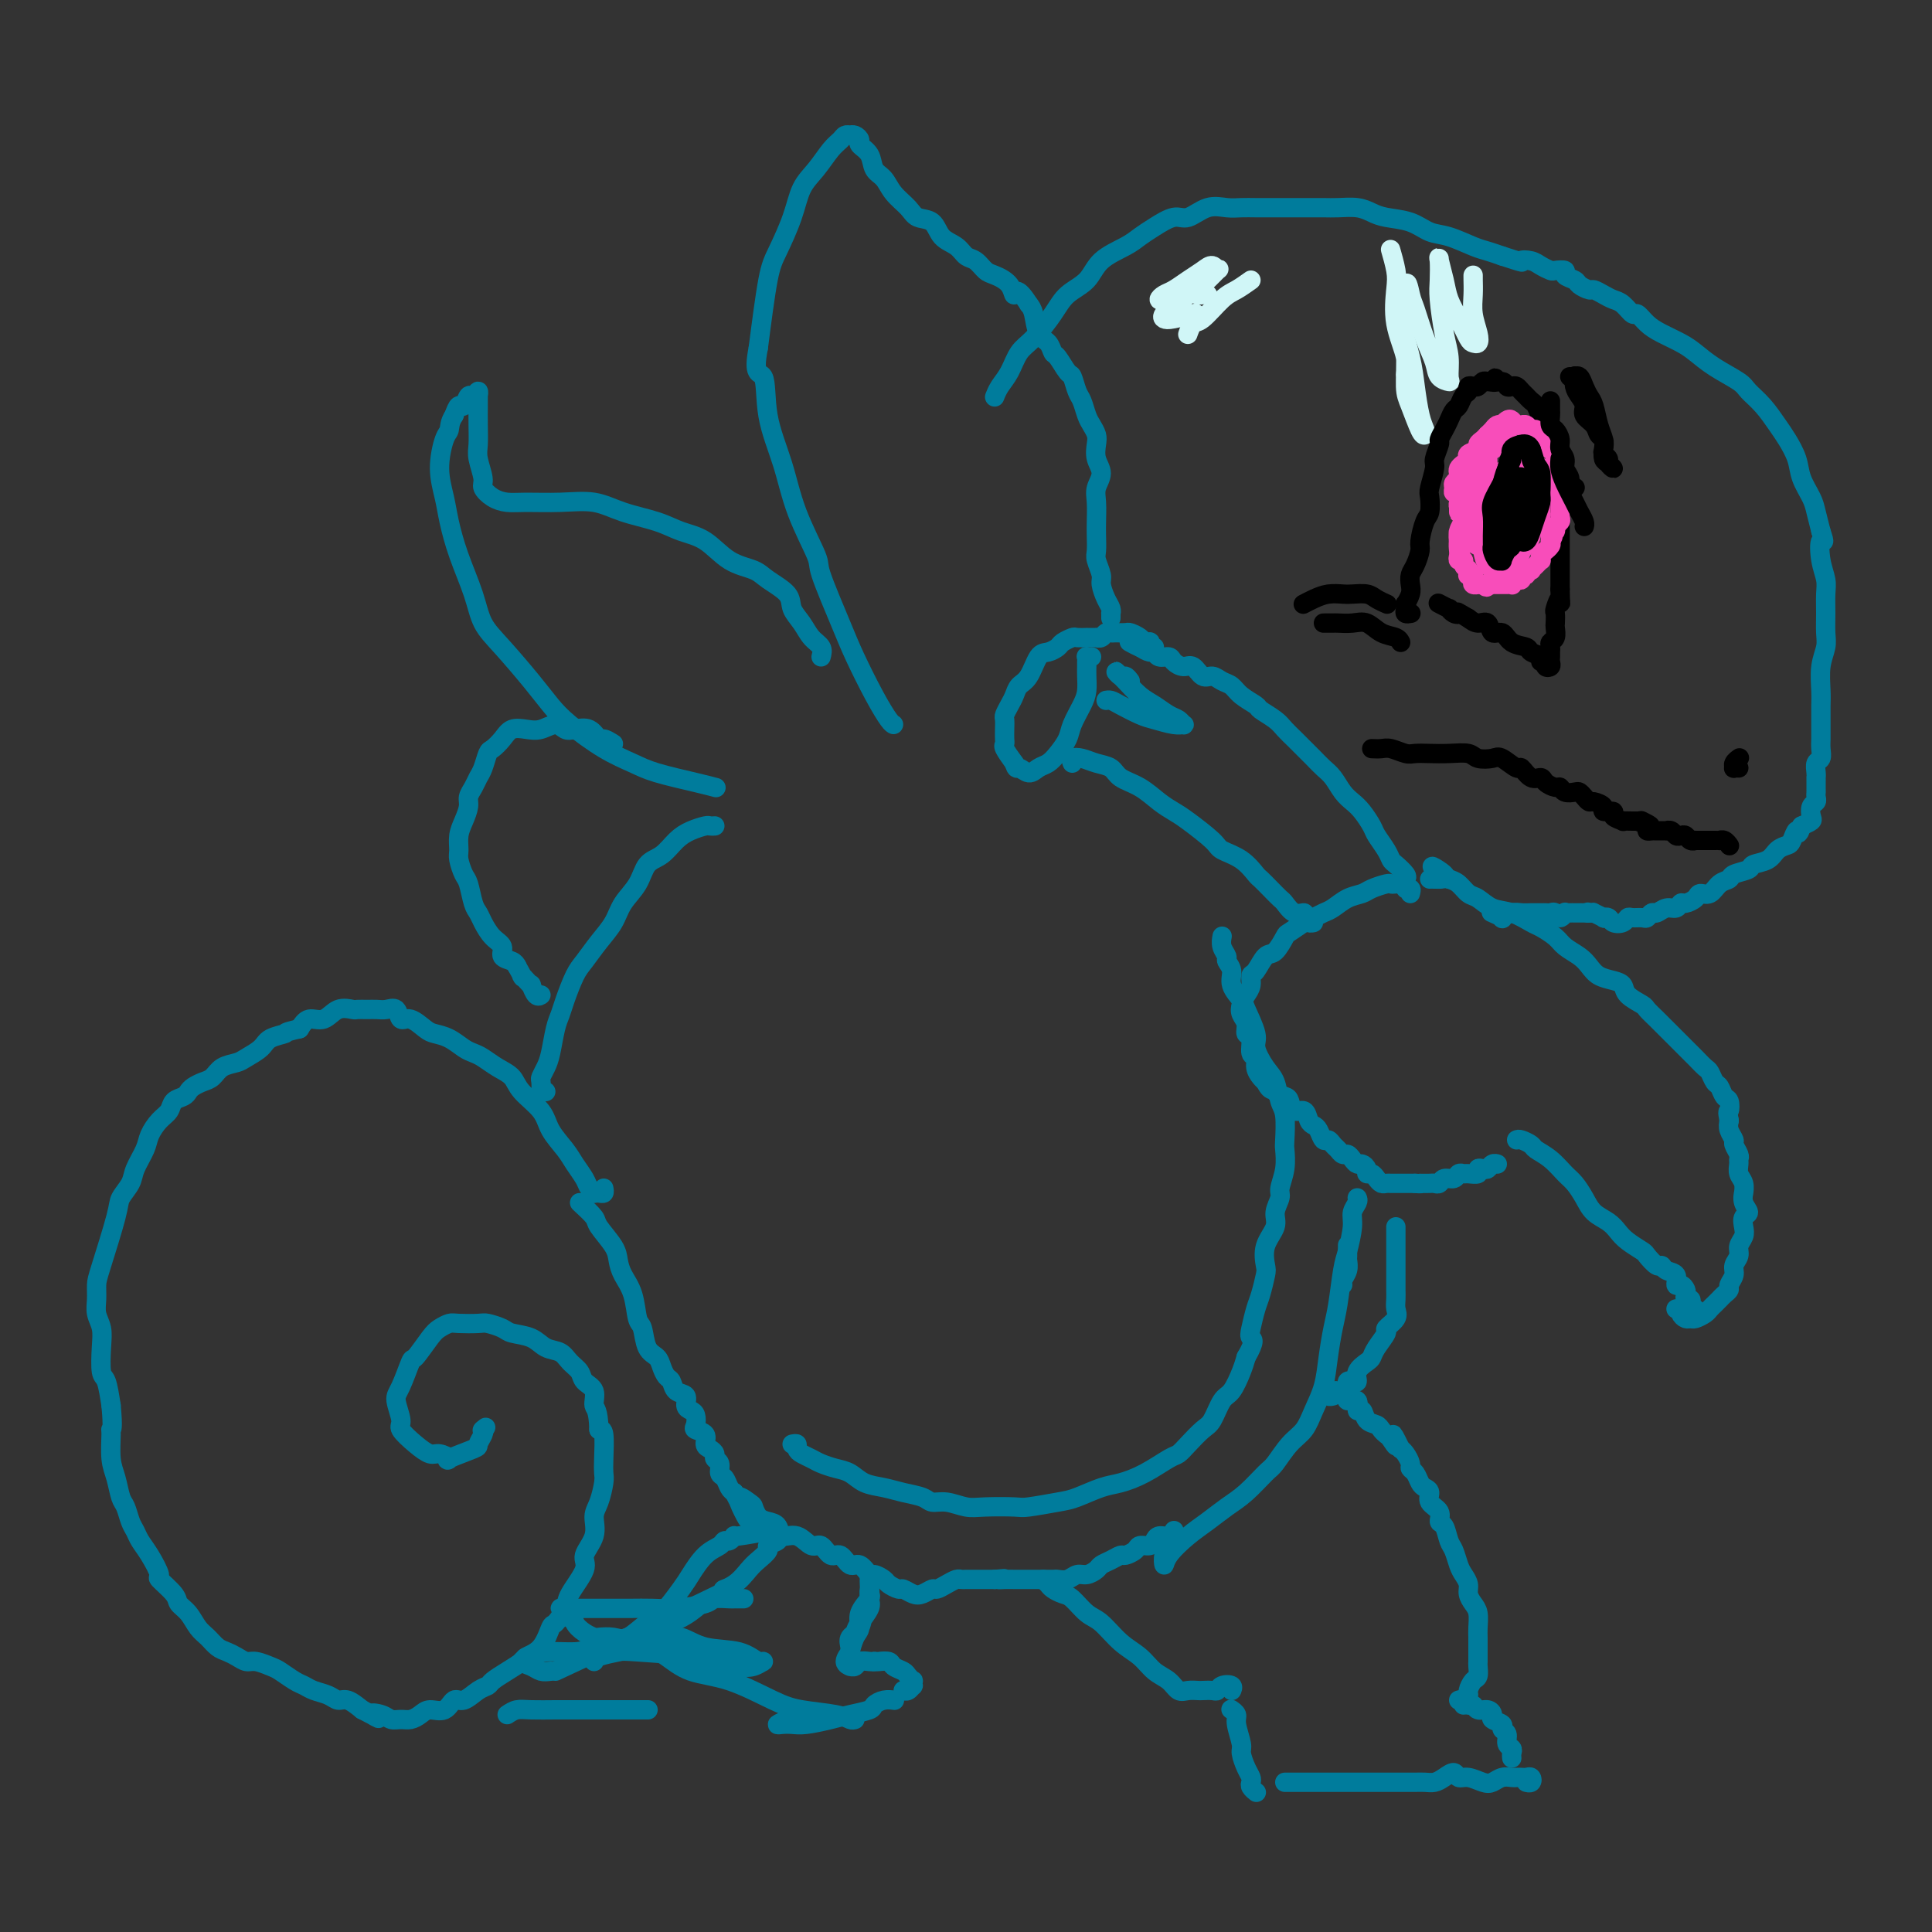 <svg viewBox='0 0 400 400' version='1.1' xmlns='http://www.w3.org/2000/svg' xmlns:xlink='http://www.w3.org/1999/xlink'><rect x="0" y="0" width="400" height="400" fill="#333333" stroke="none"/><g fill='none' stroke='#007C9C' stroke-width='4' stroke-linecap='round' stroke-linejoin='round'><path d='M206,82c-0.064,0.164 -0.129,0.328 0,0c0.129,-0.328 0.450,-1.147 1,-2c0.550,-0.853 1.328,-1.740 2,-3c0.672,-1.260 1.237,-2.892 2,-4c0.763,-1.108 1.724,-1.693 3,-3c1.276,-1.307 2.866,-3.337 4,-5c1.134,-1.663 1.812,-2.959 3,-4c1.188,-1.041 2.887,-1.825 4,-3c1.113,-1.175 1.642,-2.740 3,-4c1.358,-1.260 3.545,-2.217 5,-3c1.455,-0.783 2.177,-1.394 3,-2c0.823,-0.606 1.746,-1.206 3,-2c1.254,-0.794 2.839,-1.782 4,-2c1.161,-0.218 1.900,0.334 3,0c1.100,-0.334 2.563,-1.554 4,-2c1.437,-0.446 2.848,-0.120 4,0c1.152,0.120 2.043,0.032 3,0c0.957,-0.032 1.978,-0.009 3,0c1.022,0.009 2.043,0.003 3,0c0.957,-0.003 1.848,-0.001 3,0c1.152,0.001 2.563,0.003 4,0c1.437,-0.003 2.900,-0.012 4,0c1.100,0.012 1.837,0.044 3,0c1.163,-0.044 2.751,-0.162 4,0c1.249,0.162 2.160,0.606 3,1c0.840,0.394 1.611,0.739 3,1c1.389,0.261 3.397,0.437 5,1c1.603,0.563 2.803,1.513 4,2c1.197,0.487 2.393,0.512 4,1c1.607,0.488 3.625,1.439 5,2c1.375,0.561 2.107,0.732 3,1c0.893,0.268 1.946,0.634 3,1'/><path d='M311,53c5.450,1.785 4.075,1.249 4,1c-0.075,-0.249 1.151,-0.211 2,0c0.849,0.211 1.322,0.595 2,1c0.678,0.405 1.562,0.829 2,1c0.438,0.171 0.431,0.087 1,0c0.569,-0.087 1.715,-0.177 2,0c0.285,0.177 -0.289,0.621 0,1c0.289,0.379 1.442,0.693 2,1c0.558,0.307 0.520,0.607 1,1c0.480,0.393 1.479,0.877 2,1c0.521,0.123 0.563,-0.117 1,0c0.437,0.117 1.268,0.590 2,1c0.732,0.410 1.364,0.757 2,1c0.636,0.243 1.274,0.383 2,1c0.726,0.617 1.538,1.713 2,2c0.462,0.287 0.573,-0.233 1,0c0.427,0.233 1.168,1.220 2,2c0.832,0.780 1.753,1.354 3,2c1.247,0.646 2.819,1.366 4,2c1.181,0.634 1.971,1.183 3,2c1.029,0.817 2.296,1.902 4,3c1.704,1.098 3.846,2.207 5,3c1.154,0.793 1.321,1.268 2,2c0.679,0.732 1.868,1.721 3,3c1.132,1.279 2.205,2.849 3,4c0.795,1.151 1.312,1.882 2,3c0.688,1.118 1.546,2.623 2,4c0.454,1.377 0.503,2.627 1,4c0.497,1.373 1.441,2.870 2,4c0.559,1.130 0.731,1.894 1,3c0.269,1.106 0.634,2.553 1,4'/><path d='M377,110c1.099,3.205 0.347,1.718 0,2c-0.347,0.282 -0.289,2.333 0,4c0.289,1.667 0.811,2.949 1,4c0.189,1.051 0.047,1.872 0,3c-0.047,1.128 0.001,2.563 0,4c-0.001,1.437 -0.053,2.875 0,4c0.053,1.125 0.210,1.939 0,3c-0.210,1.061 -0.788,2.371 -1,4c-0.212,1.629 -0.057,3.577 0,5c0.057,1.423 0.015,2.320 0,3c-0.015,0.680 -0.003,1.142 0,2c0.003,0.858 -0.003,2.113 0,3c0.003,0.887 0.015,1.407 0,2c-0.015,0.593 -0.057,1.259 0,2c0.057,0.741 0.211,1.557 0,2c-0.211,0.443 -0.789,0.514 -1,1c-0.211,0.486 -0.057,1.388 0,2c0.057,0.612 0.015,0.933 0,1c-0.015,0.067 -0.004,-0.122 0,0c0.004,0.122 0.001,0.554 0,1c-0.001,0.446 -0.001,0.907 0,1c0.001,0.093 0.001,-0.182 0,0c-0.001,0.182 -0.004,0.821 0,1c0.004,0.179 0.015,-0.103 0,0c-0.015,0.103 -0.055,0.591 0,1c0.055,0.409 0.205,0.739 0,1c-0.205,0.261 -0.766,0.451 -1,1c-0.234,0.549 -0.140,1.455 0,2c0.140,0.545 0.326,0.727 0,1c-0.326,0.273 -1.163,0.636 -2,1'/><path d='M373,171c-0.794,2.594 -0.778,1.080 -1,1c-0.222,-0.080 -0.684,1.274 -1,2c-0.316,0.726 -0.488,0.825 -1,1c-0.512,0.175 -1.363,0.428 -2,1c-0.637,0.572 -1.059,1.463 -2,2c-0.941,0.537 -2.402,0.720 -3,1c-0.598,0.280 -0.334,0.657 -1,1c-0.666,0.343 -2.262,0.651 -3,1c-0.738,0.349 -0.616,0.737 -1,1c-0.384,0.263 -1.272,0.400 -2,1c-0.728,0.600 -1.294,1.662 -2,2c-0.706,0.338 -1.550,-0.049 -2,0c-0.450,0.049 -0.504,0.534 -1,1c-0.496,0.466 -1.432,0.914 -2,1c-0.568,0.086 -0.768,-0.188 -1,0c-0.232,0.188 -0.496,0.839 -1,1c-0.504,0.161 -1.247,-0.167 -2,0c-0.753,0.167 -1.515,0.830 -2,1c-0.485,0.170 -0.694,-0.151 -1,0c-0.306,0.151 -0.711,0.776 -1,1c-0.289,0.224 -0.463,0.047 -1,0c-0.537,-0.047 -1.439,0.036 -2,0c-0.561,-0.036 -0.782,-0.192 -1,0c-0.218,0.192 -0.435,0.732 -1,1c-0.565,0.268 -1.480,0.264 -2,0c-0.520,-0.264 -0.646,-0.789 -1,-1c-0.354,-0.211 -0.935,-0.109 -1,0c-0.065,0.109 0.385,0.225 0,0c-0.385,-0.225 -1.604,-0.791 -2,-1c-0.396,-0.209 0.030,-0.060 0,0c-0.030,0.060 -0.515,0.030 -1,0'/><path d='M329,189c-0.709,-0.309 0.017,-0.083 0,0c-0.017,0.083 -0.778,0.022 -1,0c-0.222,-0.022 0.094,-0.006 0,0c-0.094,0.006 -0.599,0.000 -1,0c-0.401,-0.000 -0.699,0.005 -1,0c-0.301,-0.005 -0.605,-0.019 -1,0c-0.395,0.019 -0.879,0.072 -1,0c-0.121,-0.072 0.122,-0.268 0,0c-0.122,0.268 -0.609,1.000 -1,1c-0.391,-0.000 -0.685,-0.732 -1,-1c-0.315,-0.268 -0.651,-0.072 -1,0c-0.349,0.072 -0.712,0.018 -1,0c-0.288,-0.018 -0.502,-0.001 -1,0c-0.498,0.001 -1.280,-0.013 -2,0c-0.720,0.013 -1.377,0.052 -2,0c-0.623,-0.052 -1.211,-0.196 -2,0c-0.789,0.196 -1.781,0.732 -2,1c-0.219,0.268 0.333,0.268 0,0c-0.333,-0.268 -1.551,-0.803 -2,-1c-0.449,-0.197 -0.128,-0.056 0,0c0.128,0.056 0.064,0.028 0,0'/><path d='M291,182c0.200,-0.216 0.401,-0.432 0,-1c-0.401,-0.568 -1.402,-1.488 -2,-2c-0.598,-0.512 -0.793,-0.616 -1,-1c-0.207,-0.384 -0.426,-1.048 -1,-2c-0.574,-0.952 -1.505,-2.193 -2,-3c-0.495,-0.807 -0.555,-1.178 -1,-2c-0.445,-0.822 -1.274,-2.093 -2,-3c-0.726,-0.907 -1.349,-1.450 -2,-2c-0.651,-0.550 -1.329,-1.106 -2,-2c-0.671,-0.894 -1.334,-2.126 -2,-3c-0.666,-0.874 -1.333,-1.389 -2,-2c-0.667,-0.611 -1.332,-1.318 -2,-2c-0.668,-0.682 -1.339,-1.338 -2,-2c-0.661,-0.662 -1.313,-1.328 -2,-2c-0.687,-0.672 -1.409,-1.349 -2,-2c-0.591,-0.651 -1.050,-1.278 -2,-2c-0.950,-0.722 -2.390,-1.541 -3,-2c-0.610,-0.459 -0.390,-0.558 -1,-1c-0.610,-0.442 -2.050,-1.227 -3,-2c-0.950,-0.773 -1.409,-1.535 -2,-2c-0.591,-0.465 -1.313,-0.631 -2,-1c-0.687,-0.369 -1.340,-0.939 -2,-1c-0.660,-0.061 -1.328,0.386 -2,0c-0.672,-0.386 -1.350,-1.605 -2,-2c-0.650,-0.395 -1.274,0.034 -2,0c-0.726,-0.034 -1.556,-0.530 -2,-1c-0.444,-0.470 -0.503,-0.913 -1,-1c-0.497,-0.087 -1.432,0.183 -2,0c-0.568,-0.183 -0.768,-0.818 -1,-1c-0.232,-0.182 -0.495,0.091 -1,0c-0.505,-0.091 -1.253,-0.545 -2,-1'/><path d='M236,134c-4.320,-2.260 -1.119,-0.409 0,0c1.119,0.409 0.156,-0.622 0,-1c-0.156,-0.378 0.497,-0.102 1,0c0.503,0.102 0.858,0.029 1,0c0.142,-0.029 0.071,-0.015 0,0'/><path d='M239,134c-0.416,0.112 -0.831,0.223 -1,0c-0.169,-0.223 -0.091,-0.782 0,-1c0.091,-0.218 0.194,-0.097 0,0c-0.194,0.097 -0.686,0.170 -1,0c-0.314,-0.170 -0.451,-0.581 -1,-1c-0.549,-0.419 -1.509,-0.845 -2,-1c-0.491,-0.155 -0.512,-0.038 -1,0c-0.488,0.038 -1.441,-0.004 -2,0c-0.559,0.004 -0.722,0.054 -1,0c-0.278,-0.054 -0.671,-0.211 -1,0c-0.329,0.211 -0.594,0.788 -1,1c-0.406,0.212 -0.953,0.057 -1,0c-0.047,-0.057 0.406,-0.016 0,0c-0.406,0.016 -1.671,0.007 -2,0c-0.329,-0.007 0.278,-0.013 0,0c-0.278,0.013 -1.439,0.046 -2,0c-0.561,-0.046 -0.520,-0.170 -1,0c-0.480,0.170 -1.479,0.633 -2,1c-0.521,0.367 -0.563,0.636 -1,1c-0.437,0.364 -1.269,0.821 -2,1c-0.731,0.179 -1.361,0.078 -2,1c-0.639,0.922 -1.285,2.867 -2,4c-0.715,1.133 -1.498,1.455 -2,2c-0.502,0.545 -0.723,1.315 -1,2c-0.277,0.685 -0.610,1.286 -1,2c-0.390,0.714 -0.836,1.539 -1,2c-0.164,0.461 -0.045,0.556 0,1c0.045,0.444 0.018,1.238 0,2c-0.018,0.762 -0.025,1.493 0,2c0.025,0.507 0.084,0.790 0,1c-0.084,0.210 -0.310,0.346 0,1c0.310,0.654 1.155,1.827 2,3'/><path d='M210,158c0.440,1.545 0.540,0.906 1,1c0.460,0.094 1.279,0.920 2,1c0.721,0.080 1.344,-0.585 2,-1c0.656,-0.415 1.345,-0.579 2,-1c0.655,-0.421 1.275,-1.099 2,-2c0.725,-0.901 1.553,-2.027 2,-3c0.447,-0.973 0.512,-1.795 1,-3c0.488,-1.205 1.399,-2.795 2,-4c0.601,-1.205 0.893,-2.025 1,-3c0.107,-0.975 0.028,-2.103 0,-3c-0.028,-0.897 -0.004,-1.561 0,-2c0.004,-0.439 -0.013,-0.654 0,-1c0.013,-0.346 0.055,-0.825 0,-1c-0.055,-0.175 -0.207,-0.047 0,0c0.207,0.047 0.773,0.013 1,0c0.227,-0.013 0.113,-0.007 0,0'/><path d='M230,127c-0.002,0.541 -0.003,1.082 0,1c0.003,-0.082 0.011,-0.789 0,-1c-0.011,-0.211 -0.040,0.072 0,0c0.040,-0.072 0.151,-0.498 0,-1c-0.151,-0.502 -0.562,-1.078 -1,-2c-0.438,-0.922 -0.902,-2.190 -1,-3c-0.098,-0.810 0.170,-1.164 0,-2c-0.170,-0.836 -0.777,-2.156 -1,-3c-0.223,-0.844 -0.061,-1.212 0,-2c0.061,-0.788 0.021,-1.996 0,-3c-0.021,-1.004 -0.023,-1.805 0,-3c0.023,-1.195 0.073,-2.785 0,-4c-0.073,-1.215 -0.267,-2.055 0,-3c0.267,-0.945 0.997,-1.997 1,-3c0.003,-1.003 -0.720,-1.958 -1,-3c-0.280,-1.042 -0.116,-2.170 0,-3c0.116,-0.830 0.186,-1.362 0,-2c-0.186,-0.638 -0.627,-1.383 -1,-2c-0.373,-0.617 -0.676,-1.105 -1,-2c-0.324,-0.895 -0.668,-2.198 -1,-3c-0.332,-0.802 -0.653,-1.103 -1,-2c-0.347,-0.897 -0.722,-2.390 -1,-3c-0.278,-0.610 -0.459,-0.335 -1,-1c-0.541,-0.665 -1.440,-2.268 -2,-3c-0.560,-0.732 -0.780,-0.591 -1,-1c-0.220,-0.409 -0.440,-1.367 -1,-2c-0.560,-0.633 -1.458,-0.940 -2,-2c-0.542,-1.060 -0.726,-2.874 -1,-4c-0.274,-1.126 -0.637,-1.563 -1,-2'/><path d='M213,63c-2.672,-4.229 -2.851,-2.303 -3,-2c-0.149,0.303 -0.267,-1.017 -1,-2c-0.733,-0.983 -2.082,-1.629 -3,-2c-0.918,-0.371 -1.405,-0.468 -2,-1c-0.595,-0.532 -1.299,-1.498 -2,-2c-0.701,-0.502 -1.399,-0.539 -2,-1c-0.601,-0.461 -1.104,-1.344 -2,-2c-0.896,-0.656 -2.183,-1.084 -3,-2c-0.817,-0.916 -1.163,-2.318 -2,-3c-0.837,-0.682 -2.165,-0.643 -3,-1c-0.835,-0.357 -1.178,-1.110 -2,-2c-0.822,-0.890 -2.123,-1.916 -3,-3c-0.877,-1.084 -1.330,-2.227 -2,-3c-0.670,-0.773 -1.555,-1.178 -2,-2c-0.445,-0.822 -0.449,-2.063 -1,-3c-0.551,-0.937 -1.649,-1.571 -2,-2c-0.351,-0.429 0.047,-0.651 0,-1c-0.047,-0.349 -0.537,-0.823 -1,-1c-0.463,-0.177 -0.900,-0.057 -1,0c-0.100,0.057 0.136,0.052 0,0c-0.136,-0.052 -0.645,-0.151 -1,0c-0.355,0.151 -0.555,0.550 -1,1c-0.445,0.450 -1.134,0.949 -2,2c-0.866,1.051 -1.909,2.654 -3,4c-1.091,1.346 -2.232,2.435 -3,4c-0.768,1.565 -1.165,3.605 -2,6c-0.835,2.395 -2.110,5.145 -3,7c-0.890,1.855 -1.397,2.816 -2,6c-0.603,3.184 -1.301,8.592 -2,14'/><path d='M157,72c-1.186,6.108 0.349,4.877 1,6c0.651,1.123 0.420,4.601 1,8c0.580,3.399 1.972,6.719 3,10c1.028,3.281 1.691,6.523 3,10c1.309,3.477 3.263,7.188 4,9c0.737,1.812 0.257,1.725 1,4c0.743,2.275 2.711,6.911 4,10c1.289,3.089 1.901,4.632 3,7c1.099,2.368 2.686,5.563 4,8c1.314,2.437 2.354,4.118 3,5c0.646,0.882 0.899,0.966 1,1c0.101,0.034 0.051,0.017 0,0'/><path d='M170,136c0.182,-0.690 0.364,-1.381 0,-2c-0.364,-0.619 -1.273,-1.167 -2,-2c-0.727,-0.833 -1.270,-1.953 -2,-3c-0.730,-1.047 -1.646,-2.022 -2,-3c-0.354,-0.978 -0.144,-1.960 -1,-3c-0.856,-1.040 -2.777,-2.137 -4,-3c-1.223,-0.863 -1.749,-1.491 -3,-2c-1.251,-0.509 -3.229,-0.898 -5,-2c-1.771,-1.102 -3.335,-2.916 -5,-4c-1.665,-1.084 -3.429,-1.439 -5,-2c-1.571,-0.561 -2.948,-1.327 -5,-2c-2.052,-0.673 -4.779,-1.251 -7,-2c-2.221,-0.749 -3.935,-1.667 -6,-2c-2.065,-0.333 -4.480,-0.082 -7,0c-2.520,0.082 -5.143,-0.007 -7,0c-1.857,0.007 -2.946,0.108 -4,0c-1.054,-0.108 -2.072,-0.426 -3,-1c-0.928,-0.574 -1.765,-1.405 -2,-2c-0.235,-0.595 0.133,-0.953 0,-2c-0.133,-1.047 -0.768,-2.782 -1,-4c-0.232,-1.218 -0.062,-1.919 0,-3c0.062,-1.081 0.018,-2.543 0,-4c-0.018,-1.457 -0.008,-2.908 0,-4c0.008,-1.092 0.013,-1.826 0,-2c-0.013,-0.174 -0.045,0.210 0,0c0.045,-0.210 0.167,-1.014 0,-1c-0.167,0.014 -0.622,0.846 -1,1c-0.378,0.154 -0.679,-0.371 -1,0c-0.321,0.371 -0.663,1.638 -1,2c-0.337,0.362 -0.668,-0.182 -1,0c-0.332,0.182 -0.666,1.091 -1,2'/><path d='M94,86c-0.959,1.407 -0.857,2.425 -1,3c-0.143,0.575 -0.531,0.706 -1,2c-0.469,1.294 -1.020,3.751 -1,6c0.020,2.249 0.609,4.288 1,6c0.391,1.712 0.584,3.095 1,5c0.416,1.905 1.055,4.333 2,7c0.945,2.667 2.195,5.574 3,8c0.805,2.426 1.164,4.370 2,6c0.836,1.630 2.151,2.947 4,5c1.849,2.053 4.234,4.843 6,7c1.766,2.157 2.912,3.680 4,5c1.088,1.320 2.118,2.437 4,4c1.882,1.563 4.617,3.571 7,5c2.383,1.429 4.415,2.278 6,3c1.585,0.722 2.724,1.317 5,2c2.276,0.683 5.690,1.453 8,2c2.310,0.547 3.517,0.871 4,1c0.483,0.129 0.241,0.065 0,0'/><path d='M222,158c-0.157,-0.397 -0.315,-0.794 0,-1c0.315,-0.206 1.101,-0.222 2,0c0.899,0.222 1.910,0.682 3,1c1.090,0.318 2.259,0.494 3,1c0.741,0.506 1.052,1.341 2,2c0.948,0.659 2.531,1.143 4,2c1.469,0.857 2.825,2.089 4,3c1.175,0.911 2.169,1.503 3,2c0.831,0.497 1.497,0.900 3,2c1.503,1.100 3.841,2.896 5,4c1.159,1.104 1.139,1.517 2,2c0.861,0.483 2.602,1.037 4,2c1.398,0.963 2.454,2.337 3,3c0.546,0.663 0.583,0.616 1,1c0.417,0.384 1.216,1.198 2,2c0.784,0.802 1.554,1.591 2,2c0.446,0.409 0.567,0.439 1,1c0.433,0.561 1.179,1.653 2,2c0.821,0.347 1.719,-0.050 2,0c0.281,0.050 -0.054,0.545 0,1c0.054,0.455 0.498,0.868 1,1c0.502,0.132 1.062,-0.016 1,0c-0.062,0.016 -0.748,0.197 -1,0c-0.252,-0.197 -0.072,-0.770 0,-1c0.072,-0.230 0.036,-0.115 0,0'/><path d='M234,141c-0.348,-0.461 -0.696,-0.923 -1,-1c-0.304,-0.077 -0.563,0.229 -1,0c-0.437,-0.229 -1.050,-0.994 -1,-1c0.050,-0.006 0.765,0.746 1,1c0.235,0.254 -0.008,0.008 0,0c0.008,-0.008 0.268,0.221 1,1c0.732,0.779 1.937,2.107 3,3c1.063,0.893 1.985,1.349 3,2c1.015,0.651 2.124,1.496 3,2c0.876,0.504 1.518,0.668 2,1c0.482,0.332 0.805,0.833 1,1c0.195,0.167 0.263,-0.000 0,0c-0.263,0.000 -0.858,0.168 -2,0c-1.142,-0.168 -2.832,-0.672 -4,-1c-1.168,-0.328 -1.816,-0.480 -3,-1c-1.184,-0.520 -2.905,-1.407 -4,-2c-1.095,-0.593 -1.564,-0.890 -2,-1c-0.436,-0.110 -0.839,-0.031 -1,0c-0.161,0.031 -0.081,0.016 0,0'/><path d='M292,185c0.128,-0.453 0.255,-0.906 0,-1c-0.255,-0.094 -0.893,0.170 -1,0c-0.107,-0.170 0.315,-0.775 0,-1c-0.315,-0.225 -1.368,-0.071 -2,0c-0.632,0.071 -0.843,0.060 -1,0c-0.157,-0.060 -0.258,-0.167 -1,0c-0.742,0.167 -2.124,0.608 -3,1c-0.876,0.392 -1.246,0.735 -2,1c-0.754,0.265 -1.891,0.451 -3,1c-1.109,0.549 -2.189,1.461 -3,2c-0.811,0.539 -1.354,0.706 -2,1c-0.646,0.294 -1.394,0.717 -2,1c-0.606,0.283 -1.068,0.427 -2,1c-0.932,0.573 -2.333,1.576 -3,2c-0.667,0.424 -0.599,0.270 -1,1c-0.401,0.730 -1.269,2.345 -2,3c-0.731,0.655 -1.323,0.349 -2,1c-0.677,0.651 -1.439,2.257 -2,3c-0.561,0.743 -0.922,0.622 -1,1c-0.078,0.378 0.127,1.256 0,2c-0.127,0.744 -0.585,1.355 -1,2c-0.415,0.645 -0.787,1.322 -1,2c-0.213,0.678 -0.268,1.355 0,2c0.268,0.645 0.861,1.257 1,2c0.139,0.743 -0.174,1.616 0,2c0.174,0.384 0.834,0.277 1,1c0.166,0.723 -0.163,2.274 0,3c0.163,0.726 0.817,0.628 1,1c0.183,0.372 -0.105,1.216 0,2c0.105,0.784 0.601,1.510 1,2c0.399,0.490 0.699,0.745 1,1'/><path d='M262,224c1.255,2.655 1.893,1.294 2,1c0.107,-0.294 -0.319,0.480 0,1c0.319,0.520 1.381,0.787 2,1c0.619,0.213 0.796,0.372 1,1c0.204,0.628 0.436,1.725 1,2c0.564,0.275 1.461,-0.272 2,0c0.539,0.272 0.722,1.365 1,2c0.278,0.635 0.652,0.814 1,1c0.348,0.186 0.671,0.378 1,1c0.329,0.622 0.666,1.673 1,2c0.334,0.327 0.667,-0.071 1,0c0.333,0.071 0.667,0.610 1,1c0.333,0.390 0.667,0.630 1,1c0.333,0.370 0.666,0.869 1,1c0.334,0.131 0.668,-0.106 1,0c0.332,0.106 0.663,0.554 1,1c0.337,0.446 0.682,0.889 1,1c0.318,0.111 0.610,-0.111 1,0c0.390,0.111 0.878,0.555 1,1c0.122,0.445 -0.122,0.890 0,1c0.122,0.110 0.610,-0.114 1,0c0.390,0.114 0.682,0.566 1,1c0.318,0.434 0.662,0.848 1,1c0.338,0.152 0.669,0.041 1,0c0.331,-0.041 0.662,-0.011 1,0c0.338,0.011 0.682,0.003 1,0c0.318,-0.003 0.610,-0.001 1,0c0.390,0.001 0.878,0.000 1,0c0.122,-0.000 -0.121,-0.000 0,0c0.121,0.000 0.606,0.000 1,0c0.394,-0.000 0.697,-0.000 1,0'/><path d='M293,245c1.493,0.155 1.226,0.043 1,0c-0.226,-0.043 -0.413,-0.015 0,0c0.413,0.015 1.424,0.019 2,0c0.576,-0.019 0.718,-0.062 1,0c0.282,0.062 0.706,0.227 1,0c0.294,-0.227 0.459,-0.846 1,-1c0.541,-0.154 1.459,0.156 2,0c0.541,-0.156 0.704,-0.777 1,-1c0.296,-0.223 0.723,-0.046 1,0c0.277,0.046 0.403,-0.039 1,0c0.597,0.039 1.665,0.203 2,0c0.335,-0.203 -0.064,-0.772 0,-1c0.064,-0.228 0.592,-0.113 1,0c0.408,0.113 0.697,0.226 1,0c0.303,-0.226 0.620,-0.792 1,-1c0.380,-0.208 0.823,-0.060 1,0c0.177,0.060 0.089,0.030 0,0'/><path d='M314,236c0.208,-0.093 0.415,-0.187 1,0c0.585,0.187 1.546,0.654 2,1c0.454,0.346 0.401,0.571 1,1c0.599,0.429 1.850,1.063 3,2c1.150,0.937 2.199,2.176 3,3c0.801,0.824 1.356,1.232 2,2c0.644,0.768 1.379,1.896 2,3c0.621,1.104 1.130,2.184 2,3c0.870,0.816 2.102,1.369 3,2c0.898,0.631 1.463,1.340 2,2c0.537,0.660 1.047,1.272 2,2c0.953,0.728 2.348,1.571 3,2c0.652,0.429 0.561,0.442 1,1c0.439,0.558 1.409,1.660 2,2c0.591,0.340 0.802,-0.081 1,0c0.198,0.081 0.382,0.666 1,1c0.618,0.334 1.668,0.418 2,1c0.332,0.582 -0.056,1.663 0,2c0.056,0.337 0.555,-0.068 1,0c0.445,0.068 0.838,0.609 1,1c0.162,0.391 0.095,0.630 0,1c-0.095,0.370 -0.218,0.870 0,1c0.218,0.130 0.777,-0.109 1,0c0.223,0.109 0.111,0.565 0,1c-0.111,0.435 -0.222,0.848 0,1c0.222,0.152 0.778,0.043 1,0c0.222,-0.043 0.111,-0.022 0,0'/><path d='M347,271c0.446,-0.082 0.892,-0.165 1,0c0.108,0.165 -0.122,0.577 0,1c0.122,0.423 0.596,0.856 1,1c0.404,0.144 0.738,-0.003 1,0c0.262,0.003 0.451,0.155 1,0c0.549,-0.155 1.456,-0.619 2,-1c0.544,-0.381 0.724,-0.680 1,-1c0.276,-0.320 0.647,-0.662 1,-1c0.353,-0.338 0.687,-0.671 1,-1c0.313,-0.329 0.605,-0.654 1,-1c0.395,-0.346 0.895,-0.711 1,-1c0.105,-0.289 -0.183,-0.500 0,-1c0.183,-0.500 0.837,-1.289 1,-2c0.163,-0.711 -0.166,-1.345 0,-2c0.166,-0.655 0.828,-1.331 1,-2c0.172,-0.669 -0.145,-1.330 0,-2c0.145,-0.670 0.753,-1.348 1,-2c0.247,-0.652 0.133,-1.279 0,-2c-0.133,-0.721 -0.285,-1.536 0,-2c0.285,-0.464 1.005,-0.575 1,-1c-0.005,-0.425 -0.737,-1.163 -1,-2c-0.263,-0.837 -0.056,-1.772 0,-2c0.056,-0.228 -0.038,0.251 0,0c0.038,-0.251 0.207,-1.232 0,-2c-0.207,-0.768 -0.792,-1.323 -1,-2c-0.208,-0.677 -0.041,-1.476 0,-2c0.041,-0.524 -0.045,-0.773 0,-1c0.045,-0.227 0.222,-0.431 0,-1c-0.222,-0.569 -0.843,-1.503 -1,-2c-0.157,-0.497 0.150,-0.557 0,-1c-0.150,-0.443 -0.757,-1.269 -1,-2c-0.243,-0.731 -0.121,-1.365 0,-2'/><path d='M358,232c-0.477,-2.351 -0.169,-1.728 0,-2c0.169,-0.272 0.200,-1.439 0,-2c-0.200,-0.561 -0.630,-0.517 -1,-1c-0.370,-0.483 -0.679,-1.494 -1,-2c-0.321,-0.506 -0.653,-0.507 -1,-1c-0.347,-0.493 -0.708,-1.479 -1,-2c-0.292,-0.521 -0.515,-0.576 -1,-1c-0.485,-0.424 -1.233,-1.217 -2,-2c-0.767,-0.783 -1.552,-1.557 -2,-2c-0.448,-0.443 -0.558,-0.557 -1,-1c-0.442,-0.443 -1.216,-1.217 -2,-2c-0.784,-0.783 -1.580,-1.574 -2,-2c-0.420,-0.426 -0.465,-0.485 -1,-1c-0.535,-0.515 -1.560,-1.486 -2,-2c-0.440,-0.514 -0.296,-0.571 -1,-1c-0.704,-0.429 -2.258,-1.231 -3,-2c-0.742,-0.769 -0.673,-1.504 -1,-2c-0.327,-0.496 -1.050,-0.752 -2,-1c-0.950,-0.248 -2.126,-0.489 -3,-1c-0.874,-0.511 -1.446,-1.293 -2,-2c-0.554,-0.707 -1.091,-1.340 -2,-2c-0.909,-0.660 -2.189,-1.347 -3,-2c-0.811,-0.653 -1.154,-1.273 -2,-2c-0.846,-0.727 -2.194,-1.561 -3,-2c-0.806,-0.439 -1.069,-0.484 -2,-1c-0.931,-0.516 -2.528,-1.504 -4,-2c-1.472,-0.496 -2.817,-0.500 -4,-1c-1.183,-0.500 -2.204,-1.495 -3,-2c-0.796,-0.505 -1.368,-0.521 -2,-1c-0.632,-0.479 -1.323,-1.423 -2,-2c-0.677,-0.577 -1.338,-0.789 -2,-1'/><path d='M300,182c-6.464,-4.464 -2.124,-2.124 -1,-1c1.124,1.124 -0.967,1.033 -2,1c-1.033,-0.033 -1.010,-0.010 -1,0c0.010,0.010 0.005,0.005 0,0'/><path d='M127,154c-0.772,-0.483 -1.544,-0.965 -2,-1c-0.456,-0.035 -0.597,0.378 -1,0c-0.403,-0.378 -1.070,-1.548 -2,-2c-0.930,-0.452 -2.125,-0.187 -3,0c-0.875,0.187 -1.432,0.297 -2,0c-0.568,-0.297 -1.149,-1.002 -2,-1c-0.851,0.002 -1.972,0.712 -3,1c-1.028,0.288 -1.963,0.155 -3,0c-1.037,-0.155 -2.176,-0.333 -3,0c-0.824,0.333 -1.334,1.177 -2,2c-0.666,0.823 -1.488,1.624 -2,2c-0.512,0.376 -0.716,0.328 -1,1c-0.284,0.672 -0.650,2.066 -1,3c-0.350,0.934 -0.685,1.408 -1,2c-0.315,0.592 -0.610,1.302 -1,2c-0.390,0.698 -0.875,1.384 -1,2c-0.125,0.616 0.109,1.161 0,2c-0.109,0.839 -0.562,1.972 -1,3c-0.438,1.028 -0.860,1.950 -1,3c-0.140,1.050 0.004,2.228 0,3c-0.004,0.772 -0.156,1.137 0,2c0.156,0.863 0.618,2.222 1,3c0.382,0.778 0.682,0.975 1,2c0.318,1.025 0.654,2.879 1,4c0.346,1.121 0.704,1.508 1,2c0.296,0.492 0.531,1.087 1,2c0.469,0.913 1.173,2.142 2,3c0.827,0.858 1.778,1.343 2,2c0.222,0.657 -0.287,1.484 0,2c0.287,0.516 1.368,0.719 2,1c0.632,0.281 0.816,0.641 1,1'/><path d='M107,200c1.885,3.350 1.096,2.226 1,2c-0.096,-0.226 0.500,0.447 1,1c0.500,0.553 0.905,0.985 1,1c0.095,0.015 -0.119,-0.388 0,0c0.119,0.388 0.570,1.566 1,2c0.430,0.434 0.837,0.124 1,0c0.163,-0.124 0.081,-0.062 0,0'/><path d='M148,171c-0.381,0.020 -0.762,0.040 -1,0c-0.238,-0.040 -0.333,-0.140 -1,0c-0.667,0.140 -1.907,0.519 -3,1c-1.093,0.481 -2.040,1.065 -3,2c-0.960,0.935 -1.933,2.220 -3,3c-1.067,0.780 -2.228,1.054 -3,2c-0.772,0.946 -1.155,2.564 -2,4c-0.845,1.436 -2.151,2.689 -3,4c-0.849,1.311 -1.239,2.679 -2,4c-0.761,1.321 -1.891,2.594 -3,4c-1.109,1.406 -2.195,2.944 -3,4c-0.805,1.056 -1.329,1.630 -2,3c-0.671,1.370 -1.489,3.536 -2,5c-0.511,1.464 -0.715,2.228 -1,3c-0.285,0.772 -0.651,1.554 -1,3c-0.349,1.446 -0.682,3.558 -1,5c-0.318,1.442 -0.622,2.215 -1,3c-0.378,0.785 -0.830,1.583 -1,2c-0.170,0.417 -0.059,0.451 0,1c0.059,0.549 0.067,1.611 0,2c-0.067,0.389 -0.210,0.105 0,0c0.210,-0.105 0.774,-0.030 1,0c0.226,0.030 0.113,0.015 0,0'/><path d='M120,249c1.239,1.143 2.477,2.287 3,3c0.523,0.713 0.329,0.996 1,2c0.671,1.004 2.207,2.728 3,4c0.793,1.272 0.843,2.092 1,3c0.157,0.908 0.422,1.903 1,3c0.578,1.097 1.468,2.296 2,4c0.532,1.704 0.706,3.912 1,5c0.294,1.088 0.709,1.055 1,2c0.291,0.945 0.460,2.868 1,4c0.540,1.132 1.453,1.473 2,2c0.547,0.527 0.729,1.239 1,2c0.271,0.761 0.632,1.569 1,2c0.368,0.431 0.742,0.483 1,1c0.258,0.517 0.398,1.500 1,2c0.602,0.500 1.664,0.519 2,1c0.336,0.481 -0.056,1.424 0,2c0.056,0.576 0.559,0.783 1,1c0.441,0.217 0.821,0.443 1,1c0.179,0.557 0.156,1.445 0,2c-0.156,0.555 -0.444,0.779 0,1c0.444,0.221 1.620,0.441 2,1c0.380,0.559 -0.038,1.458 0,2c0.038,0.542 0.531,0.727 1,1c0.469,0.273 0.913,0.636 1,1c0.087,0.364 -0.184,0.731 0,1c0.184,0.269 0.823,0.439 1,1c0.177,0.561 -0.107,1.511 0,2c0.107,0.489 0.606,0.516 1,1c0.394,0.484 0.684,1.424 1,2c0.316,0.576 0.658,0.788 1,1'/><path d='M152,309c5.069,9.744 1.742,4.103 1,2c-0.742,-2.103 1.101,-0.667 2,0c0.899,0.667 0.855,0.565 1,1c0.145,0.435 0.478,1.407 1,2c0.522,0.593 1.232,0.808 2,1c0.768,0.192 1.595,0.361 2,1c0.405,0.639 0.388,1.749 1,2c0.612,0.251 1.855,-0.355 3,0c1.145,0.355 2.194,1.673 3,2c0.806,0.327 1.370,-0.335 2,0c0.630,0.335 1.324,1.667 2,2c0.676,0.333 1.332,-0.332 2,0c0.668,0.332 1.349,1.661 2,2c0.651,0.339 1.273,-0.313 2,0c0.727,0.313 1.561,1.590 2,2c0.439,0.410 0.484,-0.049 1,0c0.516,0.049 1.503,0.605 2,1c0.497,0.395 0.503,0.629 1,1c0.497,0.371 1.485,0.880 2,1c0.515,0.120 0.557,-0.149 1,0c0.443,0.149 1.287,0.717 2,1c0.713,0.283 1.294,0.282 2,0c0.706,-0.282 1.537,-0.846 2,-1c0.463,-0.154 0.557,0.102 1,0c0.443,-0.102 1.235,-0.563 2,-1c0.765,-0.437 1.503,-0.849 2,-1c0.497,-0.151 0.752,-0.040 1,0c0.248,0.040 0.489,0.011 1,0c0.511,-0.011 1.291,-0.003 2,0c0.709,0.003 1.345,0.001 2,0c0.655,-0.001 1.327,-0.000 2,0'/><path d='M206,327c3.290,-0.309 1.514,-0.083 1,0c-0.514,0.083 0.233,0.022 1,0c0.767,-0.022 1.552,-0.006 2,0c0.448,0.006 0.558,0.002 1,0c0.442,-0.002 1.217,-0.001 2,0c0.783,0.001 1.575,0.001 2,0c0.425,-0.001 0.484,-0.004 1,0c0.516,0.004 1.489,0.016 2,0c0.511,-0.016 0.561,-0.060 1,0c0.439,0.060 1.269,0.223 2,0c0.731,-0.223 1.364,-0.833 2,-1c0.636,-0.167 1.274,0.109 2,0c0.726,-0.109 1.541,-0.603 2,-1c0.459,-0.397 0.561,-0.698 1,-1c0.439,-0.302 1.216,-0.607 2,-1c0.784,-0.393 1.576,-0.875 2,-1c0.424,-0.125 0.481,0.107 1,0c0.519,-0.107 1.500,-0.555 2,-1c0.500,-0.445 0.519,-0.889 1,-1c0.481,-0.111 1.425,0.110 2,0c0.575,-0.110 0.781,-0.552 1,-1c0.219,-0.448 0.450,-0.904 1,-1c0.550,-0.096 1.417,0.166 2,0c0.583,-0.166 0.881,-0.762 1,-1c0.119,-0.238 0.060,-0.119 0,0'/><path d='M278,266c-0.113,-0.253 -0.226,-0.506 0,-1c0.226,-0.494 0.793,-1.229 1,-2c0.207,-0.771 0.056,-1.578 0,-2c-0.056,-0.422 -0.015,-0.460 0,-1c0.015,-0.540 0.004,-1.583 0,-2c-0.004,-0.417 -0.002,-0.209 0,0'/><path d='M281,248c0.120,0.252 0.239,0.503 0,1c-0.239,0.497 -0.838,1.238 -1,2c-0.162,0.762 0.111,1.545 0,3c-0.111,1.455 -0.607,3.581 -1,5c-0.393,1.419 -0.682,2.132 -1,4c-0.318,1.868 -0.666,4.890 -1,7c-0.334,2.110 -0.655,3.307 -1,5c-0.345,1.693 -0.714,3.883 -1,6c-0.286,2.117 -0.489,4.161 -1,6c-0.511,1.839 -1.328,3.474 -2,5c-0.672,1.526 -1.197,2.943 -2,4c-0.803,1.057 -1.883,1.752 -3,3c-1.117,1.248 -2.269,3.047 -3,4c-0.731,0.953 -1.041,1.058 -2,2c-0.959,0.942 -2.569,2.720 -4,4c-1.431,1.280 -2.685,2.061 -4,3c-1.315,0.939 -2.693,2.035 -4,3c-1.307,0.965 -2.543,1.800 -4,3c-1.457,1.200 -3.136,2.766 -4,4c-0.864,1.234 -0.912,2.135 -1,2c-0.088,-0.135 -0.216,-1.306 0,-2c0.216,-0.694 0.776,-0.913 1,-1c0.224,-0.087 0.112,-0.044 0,0'/><path d='M164,299c0.440,-0.089 0.879,-0.179 1,0c0.121,0.179 -0.078,0.626 0,1c0.078,0.374 0.433,0.677 1,1c0.567,0.323 1.347,0.668 2,1c0.653,0.332 1.178,0.652 2,1c0.822,0.348 1.941,0.723 3,1c1.059,0.277 2.059,0.455 3,1c0.941,0.545 1.823,1.456 3,2c1.177,0.544 2.649,0.719 4,1c1.351,0.281 2.581,0.668 4,1c1.419,0.332 3.027,0.611 4,1c0.973,0.389 1.311,0.889 2,1c0.689,0.111 1.728,-0.165 3,0c1.272,0.165 2.777,0.773 4,1c1.223,0.227 2.163,0.073 4,0c1.837,-0.073 4.571,-0.065 6,0c1.429,0.065 1.553,0.187 3,0c1.447,-0.187 4.216,-0.682 6,-1c1.784,-0.318 2.582,-0.460 4,-1c1.418,-0.540 3.454,-1.478 5,-2c1.546,-0.522 2.601,-0.628 4,-1c1.399,-0.372 3.141,-1.010 5,-2c1.859,-0.990 3.835,-2.332 5,-3c1.165,-0.668 1.520,-0.662 2,-1c0.480,-0.338 1.087,-1.019 2,-2c0.913,-0.981 2.132,-2.261 3,-3c0.868,-0.739 1.384,-0.935 2,-2c0.616,-1.065 1.330,-2.997 2,-4c0.670,-1.003 1.296,-1.078 2,-2c0.704,-0.922 1.487,-2.692 2,-4c0.513,-1.308 0.757,-2.154 1,-3'/><path d='M258,281c2.096,-3.625 1.336,-3.689 1,-4c-0.336,-0.311 -0.247,-0.869 0,-2c0.247,-1.131 0.653,-2.837 1,-4c0.347,-1.163 0.637,-1.785 1,-3c0.363,-1.215 0.800,-3.024 1,-4c0.200,-0.976 0.163,-1.119 0,-2c-0.163,-0.881 -0.451,-2.500 0,-4c0.451,-1.500 1.641,-2.883 2,-4c0.359,-1.117 -0.114,-1.970 0,-3c0.114,-1.030 0.815,-2.237 1,-3c0.185,-0.763 -0.146,-1.083 0,-2c0.146,-0.917 0.768,-2.432 1,-4c0.232,-1.568 0.074,-3.190 0,-4c-0.074,-0.810 -0.064,-0.810 0,-2c0.064,-1.190 0.181,-3.572 0,-5c-0.181,-1.428 -0.659,-1.902 -1,-3c-0.341,-1.098 -0.543,-2.819 -1,-4c-0.457,-1.181 -1.168,-1.820 -2,-3c-0.832,-1.180 -1.786,-2.899 -2,-4c-0.214,-1.101 0.312,-1.583 0,-3c-0.312,-1.417 -1.461,-3.770 -2,-5c-0.539,-1.230 -0.469,-1.337 -1,-2c-0.531,-0.663 -1.663,-1.882 -2,-3c-0.337,-1.118 0.120,-2.135 0,-3c-0.120,-0.865 -0.817,-1.577 -1,-2c-0.183,-0.423 0.147,-0.557 0,-1c-0.147,-0.443 -0.770,-1.196 -1,-2c-0.230,-0.804 -0.066,-1.658 0,-2c0.066,-0.342 0.033,-0.171 0,0'/><path d='M216,327c0.359,0.338 0.718,0.675 1,1c0.282,0.325 0.486,0.637 1,1c0.514,0.363 1.337,0.775 2,1c0.663,0.225 1.168,0.261 2,1c0.832,0.739 1.993,2.180 3,3c1.007,0.820 1.859,1.020 3,2c1.141,0.980 2.571,2.739 4,4c1.429,1.261 2.858,2.022 4,3c1.142,0.978 1.998,2.171 3,3c1.002,0.829 2.151,1.294 3,2c0.849,0.706 1.397,1.653 2,2c0.603,0.347 1.261,0.094 2,0c0.739,-0.094 1.559,-0.029 2,0c0.441,0.029 0.504,0.021 1,0c0.496,-0.021 1.425,-0.054 2,0c0.575,0.054 0.795,0.197 1,0c0.205,-0.197 0.395,-0.733 1,-1c0.605,-0.267 1.624,-0.264 2,0c0.376,0.264 0.107,0.790 0,1c-0.107,0.210 -0.054,0.105 0,0'/><path d='M255,354c-0.122,-0.082 -0.244,-0.164 0,0c0.244,0.164 0.853,0.575 1,1c0.147,0.425 -0.167,0.863 0,2c0.167,1.137 0.816,2.973 1,4c0.184,1.027 -0.095,1.245 0,2c0.095,0.755 0.565,2.048 1,3c0.435,0.952 0.835,1.562 1,2c0.165,0.438 0.096,0.705 0,1c-0.096,0.295 -0.218,0.618 0,1c0.218,0.382 0.777,0.823 1,1c0.223,0.177 0.112,0.088 0,0'/><path d='M266,369c0.357,-0.000 0.714,-0.000 1,0c0.286,0.000 0.500,0.000 1,0c0.500,-0.000 1.284,-0.000 2,0c0.716,0.000 1.363,0.000 2,0c0.637,-0.000 1.262,-0.000 2,0c0.738,0.000 1.587,0.000 2,0c0.413,-0.000 0.390,-0.000 1,0c0.610,0.000 1.854,0.000 3,0c1.146,-0.000 2.194,-0.000 3,0c0.806,0.000 1.371,0.000 2,0c0.629,-0.000 1.323,-0.000 2,0c0.677,0.000 1.336,0.001 2,0c0.664,-0.001 1.332,-0.003 2,0c0.668,0.003 1.335,0.010 2,0c0.665,-0.010 1.330,-0.037 2,0c0.670,0.037 1.347,0.139 2,0c0.653,-0.139 1.281,-0.517 2,-1c0.719,-0.483 1.530,-1.071 2,-1c0.470,0.071 0.601,0.800 1,1c0.399,0.200 1.066,-0.128 2,0c0.934,0.128 2.134,0.714 3,1c0.866,0.286 1.398,0.273 2,0c0.602,-0.273 1.274,-0.805 2,-1c0.726,-0.195 1.504,-0.053 2,0c0.496,0.053 0.708,0.018 1,0c0.292,-0.018 0.663,-0.019 1,0c0.337,0.019 0.640,0.058 1,0c0.360,-0.058 0.777,-0.211 1,0c0.223,0.211 0.252,0.788 0,1c-0.252,0.212 -0.786,0.061 -1,0c-0.214,-0.061 -0.107,-0.030 0,0'/><path d='M313,364c-0.033,-0.325 -0.066,-0.650 0,-1c0.066,-0.350 0.230,-0.724 0,-1c-0.230,-0.276 -0.854,-0.455 -1,-1c-0.146,-0.545 0.186,-1.455 0,-2c-0.186,-0.545 -0.889,-0.724 -1,-1c-0.111,-0.276 0.370,-0.647 0,-1c-0.370,-0.353 -1.591,-0.687 -2,-1c-0.409,-0.313 -0.008,-0.605 0,-1c0.008,-0.395 -0.379,-0.894 -1,-1c-0.621,-0.106 -1.477,0.182 -2,0c-0.523,-0.182 -0.715,-0.833 -1,-1c-0.285,-0.167 -0.664,0.151 -1,0c-0.336,-0.151 -0.629,-0.771 -1,-1c-0.371,-0.229 -0.820,-0.065 -1,0c-0.180,0.065 -0.090,0.033 0,0'/><path d='M303,353c-0.119,-0.325 -0.238,-0.649 0,-1c0.238,-0.351 0.834,-0.728 1,-1c0.166,-0.272 -0.099,-0.439 0,-1c0.099,-0.561 0.562,-1.516 1,-2c0.438,-0.484 0.849,-0.496 1,-1c0.151,-0.504 0.040,-1.500 0,-2c-0.040,-0.500 -0.011,-0.503 0,-1c0.011,-0.497 0.004,-1.488 0,-2c-0.004,-0.512 -0.004,-0.546 0,-1c0.004,-0.454 0.011,-1.329 0,-2c-0.011,-0.671 -0.041,-1.138 0,-2c0.041,-0.862 0.152,-2.118 0,-3c-0.152,-0.882 -0.565,-1.390 -1,-2c-0.435,-0.610 -0.890,-1.322 -1,-2c-0.110,-0.678 0.125,-1.321 0,-2c-0.125,-0.679 -0.611,-1.394 -1,-2c-0.389,-0.606 -0.683,-1.103 -1,-2c-0.317,-0.897 -0.657,-2.194 -1,-3c-0.343,-0.806 -0.688,-1.122 -1,-2c-0.312,-0.878 -0.591,-2.319 -1,-3c-0.409,-0.681 -0.950,-0.602 -1,-1c-0.050,-0.398 0.390,-1.271 0,-2c-0.390,-0.729 -1.610,-1.312 -2,-2c-0.390,-0.688 0.049,-1.480 0,-2c-0.049,-0.520 -0.587,-0.768 -1,-1c-0.413,-0.232 -0.702,-0.447 -1,-1c-0.298,-0.553 -0.605,-1.444 -1,-2c-0.395,-0.556 -0.879,-0.778 -1,-1c-0.121,-0.222 0.121,-0.444 0,-1c-0.121,-0.556 -0.606,-1.444 -1,-2c-0.394,-0.556 -0.697,-0.778 -1,-1'/><path d='M290,300c-2.654,-5.439 -1.287,-2.035 -1,-1c0.287,1.035 -0.504,-0.299 -1,-1c-0.496,-0.701 -0.696,-0.770 -1,-1c-0.304,-0.230 -0.713,-0.620 -1,-1c-0.287,-0.380 -0.453,-0.751 -1,-1c-0.547,-0.249 -1.475,-0.378 -2,-1c-0.525,-0.622 -0.647,-1.739 -1,-2c-0.353,-0.261 -0.938,0.333 -1,0c-0.062,-0.333 0.400,-1.592 0,-2c-0.400,-0.408 -1.661,0.034 -2,0c-0.339,-0.034 0.245,-0.545 0,-1c-0.245,-0.455 -1.319,-0.855 -2,-1c-0.681,-0.145 -0.968,-0.035 -1,0c-0.032,0.035 0.191,-0.005 0,0c-0.191,0.005 -0.797,0.054 -1,0c-0.203,-0.054 -0.003,-0.210 0,0c0.003,0.210 -0.192,0.787 0,1c0.192,0.213 0.769,0.061 1,0c0.231,-0.061 0.115,-0.030 0,0'/><path d='M279,287c-0.079,-0.410 -0.158,-0.821 0,-1c0.158,-0.179 0.553,-0.128 1,0c0.447,0.128 0.944,0.331 1,0c0.056,-0.331 -0.331,-1.196 0,-2c0.331,-0.804 1.379,-1.549 2,-2c0.621,-0.451 0.815,-0.610 1,-1c0.185,-0.390 0.361,-1.010 1,-2c0.639,-0.990 1.740,-2.348 2,-3c0.260,-0.652 -0.323,-0.597 0,-1c0.323,-0.403 1.551,-1.263 2,-2c0.449,-0.737 0.120,-1.352 0,-2c-0.120,-0.648 -0.032,-1.329 0,-2c0.032,-0.671 0.009,-1.330 0,-2c-0.009,-0.670 -0.002,-1.349 0,-2c0.002,-0.651 0.001,-1.274 0,-2c-0.001,-0.726 -0.000,-1.556 0,-2c0.000,-0.444 0.000,-0.501 0,-1c-0.000,-0.499 -0.000,-1.439 0,-2c0.000,-0.561 0.000,-0.742 0,-1c-0.000,-0.258 -0.000,-0.591 0,-1c0.000,-0.409 0.000,-0.893 0,-1c-0.000,-0.107 -0.000,0.164 0,0c0.000,-0.164 0.000,-0.761 0,-1c-0.000,-0.239 -0.000,-0.119 0,0'/><path d='M125,246c0.081,0.421 0.162,0.843 0,1c-0.162,0.157 -0.567,0.051 -1,0c-0.433,-0.051 -0.893,-0.047 -1,0c-0.107,0.047 0.138,0.138 0,0c-0.138,-0.138 -0.660,-0.504 -1,-1c-0.340,-0.496 -0.498,-1.122 -1,-2c-0.502,-0.878 -1.350,-2.009 -2,-3c-0.650,-0.991 -1.104,-1.841 -2,-3c-0.896,-1.159 -2.235,-2.628 -3,-4c-0.765,-1.372 -0.957,-2.647 -2,-4c-1.043,-1.353 -2.937,-2.782 -4,-4c-1.063,-1.218 -1.295,-2.223 -2,-3c-0.705,-0.777 -1.882,-1.325 -3,-2c-1.118,-0.675 -2.176,-1.477 -3,-2c-0.824,-0.523 -1.413,-0.769 -2,-1c-0.587,-0.231 -1.172,-0.448 -2,-1c-0.828,-0.552 -1.899,-1.438 -3,-2c-1.101,-0.562 -2.230,-0.799 -3,-1c-0.770,-0.201 -1.179,-0.365 -2,-1c-0.821,-0.635 -2.054,-1.739 -3,-2c-0.946,-0.261 -1.604,0.322 -2,0c-0.396,-0.322 -0.530,-1.551 -1,-2c-0.470,-0.449 -1.276,-0.120 -2,0c-0.724,0.120 -1.366,0.030 -2,0c-0.634,-0.030 -1.261,-0.000 -2,0c-0.739,0.000 -1.591,-0.030 -2,0c-0.409,0.030 -0.375,0.118 -1,0c-0.625,-0.118 -1.910,-0.444 -3,0c-1.090,0.444 -1.986,1.658 -3,2c-1.014,0.342 -2.147,-0.188 -3,0c-0.853,0.188 -1.427,1.094 -2,2'/><path d='M62,213c-3.612,0.809 -2.643,0.833 -3,1c-0.357,0.167 -2.039,0.477 -3,1c-0.961,0.523 -1.202,1.257 -2,2c-0.798,0.743 -2.153,1.494 -3,2c-0.847,0.506 -1.186,0.765 -2,1c-0.814,0.235 -2.102,0.444 -3,1c-0.898,0.556 -1.405,1.459 -2,2c-0.595,0.541 -1.277,0.722 -2,1c-0.723,0.278 -1.488,0.655 -2,1c-0.512,0.345 -0.770,0.658 -1,1c-0.230,0.342 -0.433,0.714 -1,1c-0.567,0.286 -1.499,0.487 -2,1c-0.501,0.513 -0.572,1.337 -1,2c-0.428,0.663 -1.213,1.163 -2,2c-0.787,0.837 -1.577,2.010 -2,3c-0.423,0.990 -0.478,1.798 -1,3c-0.522,1.202 -1.509,2.797 -2,4c-0.491,1.203 -0.485,2.012 -1,3c-0.515,0.988 -1.549,2.154 -2,3c-0.451,0.846 -0.318,1.370 -1,4c-0.682,2.630 -2.179,7.365 -3,10c-0.821,2.635 -0.966,3.172 -1,4c-0.034,0.828 0.043,1.949 0,3c-0.043,1.051 -0.205,2.033 0,3c0.205,0.967 0.776,1.919 1,3c0.224,1.081 0.101,2.290 0,4c-0.101,1.710 -0.181,3.922 0,5c0.181,1.078 0.623,1.022 1,2c0.377,0.978 0.688,2.989 1,5'/><path d='M23,291c0.461,5.007 0.112,5.026 0,5c-0.112,-0.026 0.011,-0.097 0,1c-0.011,1.097 -0.158,3.361 0,5c0.158,1.639 0.620,2.652 1,4c0.380,1.348 0.679,3.032 1,4c0.321,0.968 0.666,1.219 1,2c0.334,0.781 0.658,2.091 1,3c0.342,0.909 0.702,1.418 1,2c0.298,0.582 0.536,1.237 1,2c0.464,0.763 1.156,1.632 2,3c0.844,1.368 1.840,3.233 2,4c0.160,0.767 -0.515,0.436 0,1c0.515,0.564 2.221,2.024 3,3c0.779,0.976 0.631,1.470 1,2c0.369,0.530 1.253,1.098 2,2c0.747,0.902 1.355,2.139 2,3c0.645,0.861 1.328,1.345 2,2c0.672,0.655 1.334,1.481 2,2c0.666,0.519 1.337,0.731 2,1c0.663,0.269 1.317,0.596 2,1c0.683,0.404 1.394,0.886 2,1c0.606,0.114 1.107,-0.138 2,0c0.893,0.138 2.178,0.667 3,1c0.822,0.333 1.183,0.470 2,1c0.817,0.530 2.092,1.453 3,2c0.908,0.547 1.450,0.720 2,1c0.550,0.280 1.109,0.669 2,1c0.891,0.331 2.115,0.604 3,1c0.885,0.396 1.431,0.914 2,1c0.569,0.086 1.163,-0.261 2,0c0.837,0.261 1.919,1.131 3,2'/><path d='M75,354c5.617,2.873 2.660,1.555 2,1c-0.660,-0.555 0.978,-0.347 2,0c1.022,0.347 1.427,0.835 2,1c0.573,0.165 1.312,0.008 2,0c0.688,-0.008 1.325,0.133 2,0c0.675,-0.133 1.387,-0.542 2,-1c0.613,-0.458 1.126,-0.967 2,-1c0.874,-0.033 2.108,0.408 3,0c0.892,-0.408 1.442,-1.667 2,-2c0.558,-0.333 1.125,0.259 2,0c0.875,-0.259 2.060,-1.368 3,-2c0.940,-0.632 1.637,-0.785 2,-1c0.363,-0.215 0.394,-0.492 1,-1c0.606,-0.508 1.787,-1.247 3,-2c1.213,-0.753 2.456,-1.520 3,-2c0.544,-0.480 0.388,-0.674 1,-1c0.612,-0.326 1.993,-0.784 3,-2c1.007,-1.216 1.641,-3.190 2,-4c0.359,-0.810 0.444,-0.456 1,-1c0.556,-0.544 1.582,-1.986 2,-3c0.418,-1.014 0.227,-1.602 1,-3c0.773,-1.398 2.511,-3.608 3,-5c0.489,-1.392 -0.272,-1.966 0,-3c0.272,-1.034 1.575,-2.528 2,-4c0.425,-1.472 -0.030,-2.923 0,-4c0.030,-1.077 0.545,-1.781 1,-3c0.455,-1.219 0.851,-2.954 1,-4c0.149,-1.046 0.050,-1.404 0,-2c-0.050,-0.596 -0.052,-1.430 0,-3c0.052,-1.570 0.158,-3.877 0,-5c-0.158,-1.123 -0.579,-1.061 -1,-1'/><path d='M124,296c-0.102,-4.379 -0.857,-4.328 -1,-5c-0.143,-0.672 0.324,-2.068 0,-3c-0.324,-0.932 -1.441,-1.400 -2,-2c-0.559,-0.600 -0.560,-1.330 -1,-2c-0.440,-0.670 -1.319,-1.279 -2,-2c-0.681,-0.721 -1.164,-1.555 -2,-2c-0.836,-0.445 -2.024,-0.501 -3,-1c-0.976,-0.499 -1.740,-1.440 -3,-2c-1.260,-0.560 -3.017,-0.738 -4,-1c-0.983,-0.262 -1.194,-0.607 -2,-1c-0.806,-0.393 -2.208,-0.835 -3,-1c-0.792,-0.165 -0.973,-0.055 -2,0c-1.027,0.055 -2.899,0.054 -4,0c-1.101,-0.054 -1.432,-0.163 -2,0c-0.568,0.163 -1.374,0.596 -2,1c-0.626,0.404 -1.073,0.777 -2,2c-0.927,1.223 -2.335,3.294 -3,4c-0.665,0.706 -0.587,0.047 -1,1c-0.413,0.953 -1.317,3.518 -2,5c-0.683,1.482 -1.143,1.879 -1,3c0.143,1.121 0.891,2.965 1,4c0.109,1.035 -0.421,1.261 0,2c0.421,0.739 1.793,1.990 3,3c1.207,1.010 2.251,1.780 3,2c0.749,0.220 1.205,-0.111 2,0c0.795,0.111 1.930,0.664 2,1c0.070,0.336 -0.923,0.455 0,0c0.923,-0.455 3.763,-1.483 5,-2c1.237,-0.517 0.872,-0.524 1,-1c0.128,-0.476 0.751,-1.422 1,-2c0.249,-0.578 0.125,-0.789 0,-1'/><path d='M100,296c1.089,-0.933 0.311,-0.267 0,0c-0.311,0.267 -0.156,0.133 0,0'/><path d='M105,355c0.632,-0.423 1.263,-0.845 2,-1c0.737,-0.155 1.579,-0.041 3,0c1.421,0.041 3.420,0.011 5,0c1.580,-0.011 2.740,-0.003 4,0c1.260,0.003 2.618,0.001 4,0c1.382,-0.001 2.787,-0.000 4,0c1.213,0.000 2.234,0.000 3,0c0.766,-0.000 1.278,-0.000 2,0c0.722,0.000 1.656,0.000 2,0c0.344,-0.000 0.098,-0.000 0,0c-0.098,0.000 -0.049,0.000 0,0'/><path d='M114,346c-0.692,0.089 -1.385,0.178 -2,0c-0.615,-0.178 -1.154,-0.621 -2,-1c-0.846,-0.379 -2.001,-0.692 -2,-1c0.001,-0.308 1.156,-0.610 2,-1c0.844,-0.390 1.375,-0.867 3,-1c1.625,-0.133 4.342,0.078 6,0c1.658,-0.078 2.255,-0.445 4,-1c1.745,-0.555 4.636,-1.298 7,-2c2.364,-0.702 4.201,-1.363 6,-2c1.799,-0.637 3.561,-1.248 5,-2c1.439,-0.752 2.554,-1.643 3,-2c0.446,-0.357 0.223,-0.178 0,0'/><path d='M115,346c14.296,-6.658 28.592,-13.317 34,-16c5.408,-2.683 1.926,-1.391 1,-1c-0.926,0.391 0.702,-0.119 2,-1c1.298,-0.881 2.264,-2.134 3,-3c0.736,-0.866 1.240,-1.345 2,-2c0.760,-0.655 1.774,-1.486 2,-2c0.226,-0.514 -0.336,-0.712 0,-1c0.336,-0.288 1.570,-0.667 2,-1c0.430,-0.333 0.055,-0.621 0,-1c-0.055,-0.379 0.210,-0.849 0,-1c-0.210,-0.151 -0.896,0.016 -1,0c-0.104,-0.016 0.375,-0.215 -1,0c-1.375,0.215 -4.605,0.845 -6,1c-1.395,0.155 -0.957,-0.165 -1,0c-0.043,0.165 -0.568,0.814 -1,1c-0.432,0.186 -0.771,-0.091 -1,0c-0.229,0.091 -0.347,0.550 -1,1c-0.653,0.450 -1.839,0.892 -3,2c-1.161,1.108 -2.296,2.883 -3,4c-0.704,1.117 -0.978,1.578 -2,3c-1.022,1.422 -2.792,3.807 -4,5c-1.208,1.193 -1.853,1.196 -3,2c-1.147,0.804 -2.796,2.409 -4,3c-1.204,0.591 -1.962,0.166 -3,0c-1.038,-0.166 -2.355,-0.075 -3,0c-0.645,0.075 -0.616,0.133 -1,0c-0.384,-0.133 -1.180,-0.459 -2,-1c-0.820,-0.541 -1.663,-1.297 -2,-2c-0.337,-0.703 -0.169,-1.351 0,-2'/><path d='M118,335c-0.290,-0.309 -0.580,-0.619 -1,-1c-0.420,-0.381 -0.970,-0.834 -1,-1c-0.030,-0.166 0.459,-0.045 1,0c0.541,0.045 1.135,0.013 2,0c0.865,-0.013 2.001,-0.006 4,0c1.999,0.006 4.862,0.012 7,0c2.138,-0.012 3.550,-0.042 5,0c1.450,0.042 2.938,0.155 5,0c2.062,-0.155 4.699,-0.577 6,-1c1.301,-0.423 1.266,-0.845 2,-1c0.734,-0.155 2.235,-0.041 3,0c0.765,0.041 0.793,0.011 1,0c0.207,-0.011 0.594,-0.003 1,0c0.406,0.003 0.830,0.001 1,0c0.170,-0.001 0.085,-0.000 0,0'/><path d='M180,326c-0.002,0.431 -0.004,0.862 0,1c0.004,0.138 0.013,-0.016 0,0c-0.013,0.016 -0.050,0.202 0,1c0.050,0.798 0.185,2.206 0,3c-0.185,0.794 -0.690,0.972 -1,2c-0.310,1.028 -0.423,2.905 -1,4c-0.577,1.095 -1.616,1.408 -2,2c-0.384,0.592 -0.113,1.464 0,2c0.113,0.536 0.067,0.738 0,1c-0.067,0.262 -0.154,0.585 0,0c0.154,-0.585 0.549,-2.079 1,-3c0.451,-0.921 0.958,-1.269 1,-2c0.042,-0.731 -0.381,-1.844 0,-3c0.381,-1.156 1.566,-2.356 2,-3c0.434,-0.644 0.118,-0.732 0,-1c-0.118,-0.268 -0.039,-0.717 0,-1c0.039,-0.283 0.036,-0.401 0,0c-0.036,0.401 -0.105,1.319 0,2c0.105,0.681 0.383,1.123 0,2c-0.383,0.877 -1.428,2.189 -2,3c-0.572,0.811 -0.671,1.121 -1,2c-0.329,0.879 -0.888,2.326 -1,3c-0.112,0.674 0.222,0.574 0,1c-0.222,0.426 -1.000,1.378 -1,2c-0.000,0.622 0.777,0.913 1,1c0.223,0.087 -0.109,-0.029 0,0c0.109,0.029 0.658,0.204 1,0c0.342,-0.204 0.477,-0.786 1,-1c0.523,-0.214 1.435,-0.061 2,0c0.565,0.061 0.782,0.031 1,0'/><path d='M181,344c1.042,0.013 0.646,0.045 1,0c0.354,-0.045 1.458,-0.166 2,0c0.542,0.166 0.524,0.618 1,1c0.476,0.382 1.448,0.695 2,1c0.552,0.305 0.685,0.603 1,1c0.315,0.397 0.814,0.895 1,1c0.186,0.105 0.060,-0.182 0,0c-0.060,0.182 -0.055,0.833 0,1c0.055,0.167 0.159,-0.151 0,0c-0.159,0.151 -0.581,0.771 -1,1c-0.419,0.229 -0.834,0.065 -1,0c-0.166,-0.065 -0.083,-0.033 0,0'/><path d='M185,352c0.167,0.024 0.334,0.048 0,0c-0.334,-0.048 -1.168,-0.168 -2,0c-0.832,0.168 -1.661,0.623 -2,1c-0.339,0.377 -0.188,0.675 -1,1c-0.812,0.325 -2.588,0.675 -4,1c-1.412,0.325 -2.461,0.624 -4,1c-1.539,0.376 -3.570,0.830 -5,1c-1.430,0.170 -2.260,0.056 -3,0c-0.740,-0.056 -1.389,-0.054 -2,0c-0.611,0.054 -1.184,0.159 -1,0c0.184,-0.159 1.127,-0.581 2,-1c0.873,-0.419 1.678,-0.834 2,-1c0.322,-0.166 0.161,-0.083 0,0'/><path d='M177,356c-0.262,0.091 -0.524,0.182 -1,0c-0.476,-0.182 -1.165,-0.638 -3,-1c-1.835,-0.362 -4.816,-0.629 -7,-1c-2.184,-0.371 -3.572,-0.847 -6,-2c-2.428,-1.153 -5.896,-2.982 -9,-4c-3.104,-1.018 -5.843,-1.225 -8,-2c-2.157,-0.775 -3.733,-2.119 -5,-3c-1.267,-0.881 -2.225,-1.301 -3,-2c-0.775,-0.699 -1.366,-1.678 -1,-2c0.366,-0.322 1.687,0.013 3,0c1.313,-0.013 2.616,-0.372 4,0c1.384,0.372 2.849,1.476 5,2c2.151,0.524 4.988,0.467 7,1c2.012,0.533 3.199,1.657 4,2c0.801,0.343 1.217,-0.093 1,0c-0.217,0.093 -1.067,0.715 -2,1c-0.933,0.285 -1.949,0.233 -4,0c-2.051,-0.233 -5.138,-0.648 -6,-1c-0.862,-0.352 0.501,-0.641 -2,-1c-2.501,-0.359 -8.866,-0.790 -12,-1c-3.134,-0.210 -3.036,-0.201 -4,0c-0.964,0.201 -2.990,0.592 -4,1c-1.010,0.408 -1.003,0.831 -1,1c0.003,0.169 0.001,0.085 0,0'/></g>
<g fill='none' stroke='#D0F6F7' stroke-width='4' stroke-linecap='round' stroke-linejoin='round'><path d='M250,61c-0.355,-0.016 -0.711,-0.033 -1,0c-0.289,0.033 -0.512,0.115 -1,0c-0.488,-0.115 -1.239,-0.426 -2,0c-0.761,0.426 -1.530,1.590 -2,2c-0.470,0.410 -0.642,0.067 -1,0c-0.358,-0.067 -0.902,0.142 -1,0c-0.098,-0.142 0.251,-0.636 1,-1c0.749,-0.364 1.897,-0.599 3,-1c1.103,-0.401 2.161,-0.967 3,-2c0.839,-1.033 1.460,-2.534 2,-3c0.540,-0.466 1.000,0.102 1,0c-0.000,-0.102 -0.462,-0.876 -1,-1c-0.538,-0.124 -1.154,0.401 -2,1c-0.846,0.599 -1.923,1.272 -3,2c-1.077,0.728 -2.155,1.513 -3,2c-0.845,0.487 -1.457,0.678 -2,1c-0.543,0.322 -1.015,0.774 -1,1c0.015,0.226 0.519,0.225 1,0c0.481,-0.225 0.940,-0.674 2,-1c1.060,-0.326 2.721,-0.527 4,-1c1.279,-0.473 2.175,-1.217 3,-2c0.825,-0.783 1.578,-1.605 2,-2c0.422,-0.395 0.512,-0.362 0,0c-0.512,0.362 -1.627,1.053 -3,2c-1.373,0.947 -3.005,2.150 -4,3c-0.995,0.850 -1.352,1.349 -2,2c-0.648,0.651 -1.588,1.456 -2,2c-0.412,0.544 -0.296,0.826 0,1c0.296,0.174 0.772,0.239 2,0c1.228,-0.239 3.208,-0.783 4,-1c0.792,-0.217 0.396,-0.109 0,0'/><path d='M259,58c-1.035,0.736 -2.071,1.473 -3,2c-0.929,0.527 -1.752,0.846 -3,2c-1.248,1.154 -2.922,3.144 -4,4c-1.078,0.856 -1.559,0.576 -2,1c-0.441,0.424 -0.840,1.550 -1,2c-0.160,0.450 -0.080,0.225 0,0'/><path d='M288,52c0.029,0.101 0.058,0.201 0,0c-0.058,-0.201 -0.204,-0.704 0,0c0.204,0.704 0.758,2.614 1,4c0.242,1.386 0.174,2.248 0,4c-0.174,1.752 -0.453,4.396 0,7c0.453,2.604 1.638,5.169 2,7c0.362,1.831 -0.099,2.927 0,4c0.099,1.073 0.759,2.122 1,3c0.241,0.878 0.061,1.585 0,2c-0.061,0.415 -0.005,0.540 0,0c0.005,-0.540 -0.041,-1.744 0,-3c0.041,-1.256 0.169,-2.564 0,-4c-0.169,-1.436 -0.633,-3.000 -1,-5c-0.367,-2.000 -0.635,-4.436 -1,-6c-0.365,-1.564 -0.828,-2.256 -1,-3c-0.172,-0.744 -0.053,-1.540 0,-2c0.053,-0.460 0.042,-0.583 0,0c-0.042,0.583 -0.113,1.871 0,3c0.113,1.129 0.412,2.099 1,4c0.588,1.901 1.464,4.734 2,7c0.536,2.266 0.730,3.967 1,6c0.270,2.033 0.616,4.399 1,6c0.384,1.601 0.807,2.438 1,3c0.193,0.562 0.158,0.851 0,1c-0.158,0.149 -0.438,0.159 -1,-1c-0.562,-1.159 -1.405,-3.487 -2,-5c-0.595,-1.513 -0.941,-2.212 -1,-4c-0.059,-1.788 0.170,-4.665 0,-7c-0.170,-2.335 -0.738,-4.129 -1,-6c-0.262,-1.871 -0.218,-3.820 0,-5c0.218,-1.180 0.609,-1.590 1,-2'/><path d='M291,60c0.190,-2.971 0.666,-0.397 1,1c0.334,1.397 0.528,1.618 1,3c0.472,1.382 1.222,3.925 2,6c0.778,2.075 1.582,3.683 2,5c0.418,1.317 0.449,2.344 1,3c0.551,0.656 1.622,0.941 2,1c0.378,0.059 0.063,-0.107 0,-1c-0.063,-0.893 0.127,-2.513 0,-4c-0.127,-1.487 -0.571,-2.843 -1,-5c-0.429,-2.157 -0.844,-5.116 -1,-7c-0.156,-1.884 -0.054,-2.693 0,-4c0.054,-1.307 0.059,-3.113 0,-4c-0.059,-0.887 -0.181,-0.854 0,0c0.181,0.854 0.664,2.530 1,4c0.336,1.470 0.524,2.735 1,4c0.476,1.265 1.239,2.531 2,4c0.761,1.469 1.521,3.142 2,4c0.479,0.858 0.678,0.901 1,1c0.322,0.099 0.766,0.255 1,0c0.234,-0.255 0.259,-0.921 0,-2c-0.259,-1.079 -0.801,-2.573 -1,-4c-0.199,-1.427 -0.053,-2.789 0,-4c0.053,-1.211 0.014,-2.273 0,-3c-0.014,-0.727 -0.004,-1.119 0,-1c0.004,0.119 0.001,0.748 0,1c-0.001,0.252 -0.001,0.126 0,0'/></g>
<g fill='none' stroke='#000000' stroke-width='4' stroke-linecap='round' stroke-linejoin='round'><path d='M270,125c-0.157,0.083 -0.314,0.166 0,0c0.314,-0.166 1.099,-0.581 2,-1c0.901,-0.419 1.918,-0.842 3,-1c1.082,-0.158 2.231,-0.053 3,0c0.769,0.053 1.159,0.053 2,0c0.841,-0.053 2.133,-0.158 3,0c0.867,0.158 1.310,0.581 2,1c0.690,0.419 1.626,0.834 2,1c0.374,0.166 0.187,0.083 0,0'/><path d='M274,129c0.804,0.004 1.607,0.008 2,0c0.393,-0.008 0.375,-0.027 1,0c0.625,0.027 1.894,0.102 3,0c1.106,-0.102 2.048,-0.381 3,0c0.952,0.381 1.915,1.422 3,2c1.085,0.578 2.292,0.694 3,1c0.708,0.306 0.917,0.802 1,1c0.083,0.198 0.042,0.099 0,0'/><path d='M284,155c0.698,0.030 1.397,0.061 2,0c0.603,-0.061 1.112,-0.212 2,0c0.888,0.212 2.157,0.788 3,1c0.843,0.212 1.260,0.060 2,0c0.740,-0.060 1.802,-0.030 3,0c1.198,0.030 2.532,0.058 4,0c1.468,-0.058 3.069,-0.204 4,0c0.931,0.204 1.190,0.756 2,1c0.810,0.244 2.170,0.178 3,0c0.830,-0.178 1.129,-0.469 2,0c0.871,0.469 2.312,1.698 3,2c0.688,0.302 0.622,-0.321 1,0c0.378,0.321 1.201,1.588 2,2c0.799,0.412 1.575,-0.029 2,0c0.425,0.029 0.499,0.530 1,1c0.501,0.470 1.430,0.910 2,1c0.570,0.090 0.783,-0.169 1,0c0.217,0.169 0.440,0.767 1,1c0.560,0.233 1.458,0.100 2,0c0.542,-0.100 0.728,-0.168 1,0c0.272,0.168 0.631,0.571 1,1c0.369,0.429 0.748,0.885 1,1c0.252,0.115 0.377,-0.110 1,0c0.623,0.110 1.744,0.555 2,1c0.256,0.445 -0.354,0.890 0,1c0.354,0.110 1.671,-0.114 2,0c0.329,0.114 -0.329,0.566 0,1c0.329,0.434 1.645,0.848 2,1c0.355,0.152 -0.251,0.041 0,0c0.251,-0.041 1.357,-0.012 2,0c0.643,0.012 0.821,0.006 1,0'/><path d='M339,170c4.803,1.967 1.810,0.383 1,0c-0.810,-0.383 0.561,0.433 1,1c0.439,0.567 -0.055,0.884 0,1c0.055,0.116 0.659,0.030 1,0c0.341,-0.030 0.420,-0.004 1,0c0.580,0.004 1.661,-0.013 2,0c0.339,0.013 -0.064,0.055 0,0c0.064,-0.055 0.594,-0.207 1,0c0.406,0.207 0.687,0.773 1,1c0.313,0.227 0.656,0.113 1,0c0.344,-0.113 0.688,-0.227 1,0c0.312,0.227 0.590,0.793 1,1c0.410,0.207 0.950,0.056 1,0c0.050,-0.056 -0.390,-0.015 0,0c0.390,0.015 1.611,0.004 2,0c0.389,-0.004 -0.054,-0.001 0,0c0.054,0.001 0.606,-0.001 1,0c0.394,0.001 0.631,0.004 1,0c0.369,-0.004 0.869,-0.015 1,0c0.131,0.015 -0.109,0.057 0,0c0.109,-0.057 0.565,-0.211 1,0c0.435,0.211 0.848,0.788 1,1c0.152,0.212 0.043,0.061 0,0c-0.043,-0.061 -0.022,-0.030 0,0'/><path d='M360,157c0.115,-0.083 0.231,-0.166 0,0c-0.231,0.166 -0.808,0.580 -1,1c-0.192,0.420 0.000,0.844 0,1c0.000,0.156 -0.192,0.042 0,0c0.192,-0.042 0.769,-0.012 1,0c0.231,0.012 0.115,0.006 0,0'/><path d='M325,78c0.417,0.048 0.834,0.096 1,0c0.166,-0.096 0.081,-0.335 0,0c-0.081,0.335 -0.159,1.244 0,2c0.159,0.756 0.553,1.358 1,2c0.447,0.642 0.947,1.323 1,2c0.053,0.677 -0.339,1.351 0,2c0.339,0.649 1.410,1.273 2,2c0.590,0.727 0.698,1.557 1,2c0.302,0.443 0.798,0.499 1,1c0.202,0.501 0.111,1.445 0,2c-0.111,0.555 -0.243,0.720 0,1c0.243,0.280 0.860,0.675 1,1c0.140,0.325 -0.197,0.578 0,1c0.197,0.422 0.929,1.011 1,1c0.071,-0.011 -0.520,-0.624 -1,-1c-0.480,-0.376 -0.850,-0.517 -1,-1c-0.150,-0.483 -0.082,-1.309 0,-2c0.082,-0.691 0.177,-1.248 0,-2c-0.177,-0.752 -0.624,-1.697 -1,-3c-0.376,-1.303 -0.679,-2.962 -1,-4c-0.321,-1.038 -0.661,-1.455 -1,-2c-0.339,-0.545 -0.679,-1.218 -1,-2c-0.321,-0.782 -0.625,-1.672 -1,-2c-0.375,-0.328 -0.821,-0.094 -1,0c-0.179,0.094 -0.089,0.047 0,0'/><path d='M292,127c0.113,-0.021 0.225,-0.043 0,0c-0.225,0.043 -0.789,0.149 -1,0c-0.211,-0.149 -0.071,-0.554 0,-1c0.071,-0.446 0.071,-0.935 0,-1c-0.071,-0.065 -0.212,0.293 0,0c0.212,-0.293 0.779,-1.238 1,-2c0.221,-0.762 0.097,-1.343 0,-2c-0.097,-0.657 -0.167,-1.391 0,-2c0.167,-0.609 0.570,-1.092 1,-2c0.430,-0.908 0.886,-2.239 1,-3c0.114,-0.761 -0.114,-0.950 0,-2c0.114,-1.050 0.571,-2.961 1,-4c0.429,-1.039 0.832,-1.208 1,-2c0.168,-0.792 0.102,-2.209 0,-3c-0.102,-0.791 -0.238,-0.956 0,-2c0.238,-1.044 0.851,-2.965 1,-4c0.149,-1.035 -0.167,-1.183 0,-2c0.167,-0.817 0.818,-2.303 1,-3c0.182,-0.697 -0.106,-0.605 0,-1c0.106,-0.395 0.605,-1.275 1,-2c0.395,-0.725 0.684,-1.293 1,-2c0.316,-0.707 0.658,-1.552 1,-2c0.342,-0.448 0.683,-0.499 1,-1c0.317,-0.501 0.610,-1.454 1,-2c0.390,-0.546 0.878,-0.686 1,-1c0.122,-0.314 -0.122,-0.802 0,-1c0.122,-0.198 0.610,-0.106 1,0c0.390,0.106 0.682,0.224 1,0c0.318,-0.224 0.663,-0.791 1,-1c0.337,-0.209 0.668,-0.060 1,0c0.332,0.060 0.666,0.030 1,0'/><path d='M309,79c1.438,-1.531 0.035,-0.358 0,0c-0.035,0.358 1.300,-0.097 2,0c0.700,0.097 0.765,0.747 1,1c0.235,0.253 0.640,0.110 1,0c0.360,-0.110 0.674,-0.185 1,0c0.326,0.185 0.664,0.631 1,1c0.336,0.369 0.668,0.662 1,1c0.332,0.338 0.662,0.721 1,1c0.338,0.279 0.683,0.455 1,1c0.317,0.545 0.606,1.460 1,2c0.394,0.540 0.893,0.704 1,1c0.107,0.296 -0.178,0.725 0,1c0.178,0.275 0.818,0.395 1,1c0.182,0.605 -0.095,1.694 0,2c0.095,0.306 0.561,-0.170 1,0c0.439,0.170 0.850,0.986 1,2c0.150,1.014 0.040,2.225 0,3c-0.040,0.775 -0.011,1.114 0,2c0.011,0.886 0.003,2.320 0,3c-0.003,0.680 -0.001,0.605 0,1c0.001,0.395 0.000,1.261 0,2c-0.000,0.739 -0.000,1.353 0,2c0.000,0.647 0.000,1.328 0,2c-0.000,0.672 -0.000,1.336 0,2c0.000,0.664 0.000,1.329 0,2c-0.000,0.671 -0.000,1.349 0,2c0.000,0.651 0.000,1.274 0,2c-0.000,0.726 -0.000,1.555 0,2c0.000,0.445 0.000,0.504 0,1c-0.000,0.496 -0.000,1.427 0,2c0.000,0.573 0.000,0.786 0,1'/><path d='M323,122c0.061,4.826 0.212,2.391 0,2c-0.212,-0.391 -0.788,1.261 -1,2c-0.212,0.739 -0.061,0.565 0,1c0.061,0.435 0.030,1.478 0,2c-0.030,0.522 -0.061,0.521 0,1c0.061,0.479 0.212,1.438 0,2c-0.212,0.562 -0.789,0.728 -1,1c-0.211,0.272 -0.055,0.651 0,1c0.055,0.349 0.011,0.669 0,1c-0.011,0.331 0.012,0.673 0,1c-0.012,0.327 -0.060,0.638 0,1c0.060,0.362 0.228,0.773 0,1c-0.228,0.227 -0.853,0.268 -1,0c-0.147,-0.268 0.184,-0.846 0,-1c-0.184,-0.154 -0.882,0.115 -1,0c-0.118,-0.115 0.345,-0.613 0,-1c-0.345,-0.387 -1.497,-0.662 -2,-1c-0.503,-0.338 -0.358,-0.739 -1,-1c-0.642,-0.261 -2.073,-0.381 -3,-1c-0.927,-0.619 -1.351,-1.738 -2,-2c-0.649,-0.262 -1.525,0.332 -2,0c-0.475,-0.332 -0.551,-1.589 -1,-2c-0.449,-0.411 -1.271,0.026 -2,0c-0.729,-0.026 -1.364,-0.513 -2,-1'/><path d='M304,128c-3.041,-1.791 -2.143,-1.268 -2,-1c0.143,0.268 -0.470,0.282 -1,0c-0.530,-0.282 -0.979,-0.860 -1,-1c-0.021,-0.140 0.386,0.158 0,0c-0.386,-0.158 -1.566,-0.773 -2,-1c-0.434,-0.227 -0.124,-0.065 0,0c0.124,0.065 0.062,0.032 0,0'/><path d='M311,100c-0.455,0.505 -0.910,1.010 -1,1c-0.090,-0.010 0.186,-0.536 0,0c-0.186,0.536 -0.834,2.135 -1,3c-0.166,0.865 0.151,0.995 0,2c-0.151,1.005 -0.768,2.886 -1,4c-0.232,1.114 -0.078,1.462 0,2c0.078,0.538 0.082,1.266 0,2c-0.082,0.734 -0.248,1.472 0,2c0.248,0.528 0.912,0.845 1,1c0.088,0.155 -0.398,0.148 0,0c0.398,-0.148 1.680,-0.436 2,-1c0.320,-0.564 -0.320,-1.402 0,-2c0.320,-0.598 1.602,-0.954 2,-2c0.398,-1.046 -0.089,-2.780 0,-4c0.089,-1.220 0.752,-1.925 1,-3c0.248,-1.075 0.080,-2.520 0,-4c-0.080,-1.480 -0.073,-2.995 0,-4c0.073,-1.005 0.212,-1.501 0,-2c-0.212,-0.499 -0.775,-1.001 -1,-1c-0.225,0.001 -0.113,0.504 0,1c0.113,0.496 0.225,0.986 0,2c-0.225,1.014 -0.788,2.552 -1,4c-0.212,1.448 -0.072,2.804 0,4c0.072,1.196 0.074,2.231 0,3c-0.074,0.769 -0.226,1.272 0,2c0.226,0.728 0.831,1.681 1,2c0.169,0.319 -0.099,0.003 0,0c0.099,-0.003 0.565,0.307 1,0c0.435,-0.307 0.839,-1.231 1,-2c0.161,-0.769 0.081,-1.385 0,-2'/><path d='M315,108c0.474,-1.141 0.660,-1.993 1,-3c0.340,-1.007 0.835,-2.170 1,-3c0.165,-0.830 -0.001,-1.329 0,-2c0.001,-0.671 0.168,-1.515 0,-2c-0.168,-0.485 -0.672,-0.612 -1,0c-0.328,0.612 -0.481,1.964 -1,3c-0.519,1.036 -1.404,1.756 -2,3c-0.596,1.244 -0.903,3.012 -1,4c-0.097,0.988 0.015,1.195 0,2c-0.015,0.805 -0.159,2.208 0,3c0.159,0.792 0.621,0.974 1,1c0.379,0.026 0.676,-0.104 1,0c0.324,0.104 0.676,0.442 1,0c0.324,-0.442 0.620,-1.663 1,-3c0.380,-1.337 0.843,-2.788 1,-4c0.157,-1.212 0.008,-2.184 0,-3c-0.008,-0.816 0.124,-1.477 0,-2c-0.124,-0.523 -0.504,-0.908 -1,-1c-0.496,-0.092 -1.106,0.109 -2,1c-0.894,0.891 -2.071,2.474 -3,4c-0.929,1.526 -1.610,2.997 -2,4c-0.390,1.003 -0.490,1.539 0,2c0.490,0.461 1.568,0.846 2,1c0.432,0.154 0.216,0.077 0,0'/></g>
<g fill='none' stroke='#F84DBA' stroke-width='4' stroke-linecap='round' stroke-linejoin='round'><path d='M308,91c-0.002,0.144 -0.004,0.289 0,0c0.004,-0.289 0.013,-1.011 0,-1c-0.013,0.011 -0.049,0.754 0,1c0.049,0.246 0.182,-0.006 0,0c-0.182,0.006 -0.679,0.271 -1,1c-0.321,0.729 -0.464,1.921 -1,3c-0.536,1.079 -1.464,2.044 -2,3c-0.536,0.956 -0.679,1.903 -1,3c-0.321,1.097 -0.818,2.343 -1,3c-0.182,0.657 -0.049,0.726 0,1c0.049,0.274 0.013,0.754 0,1c-0.013,0.246 -0.004,0.259 0,0c0.004,-0.259 0.001,-0.788 0,-1c-0.001,-0.212 -0.001,-0.106 0,0'/><path d='M309,93c-0.032,-0.022 -0.064,-0.044 0,0c0.064,0.044 0.226,0.153 0,0c-0.226,-0.153 -0.838,-0.567 -1,0c-0.162,0.567 0.126,2.116 0,3c-0.126,0.884 -0.664,1.104 -1,2c-0.336,0.896 -0.468,2.469 -1,4c-0.532,1.531 -1.463,3.020 -2,4c-0.537,0.980 -0.681,1.450 -1,2c-0.319,0.550 -0.815,1.178 -1,2c-0.185,0.822 -0.061,1.837 0,2c0.061,0.163 0.057,-0.526 0,-1c-0.057,-0.474 -0.169,-0.732 0,-1c0.169,-0.268 0.619,-0.547 1,-1c0.381,-0.453 0.693,-1.080 1,-2c0.307,-0.920 0.609,-2.133 1,-3c0.391,-0.867 0.873,-1.388 1,-2c0.127,-0.612 -0.099,-1.315 0,-2c0.099,-0.685 0.525,-1.351 1,-2c0.475,-0.649 1.000,-1.279 1,-1c-0.000,0.279 -0.526,1.469 -1,2c-0.474,0.531 -0.897,0.403 -1,1c-0.103,0.597 0.112,1.917 0,3c-0.112,1.083 -0.552,1.927 -1,3c-0.448,1.073 -0.904,2.375 -1,3c-0.096,0.625 0.170,0.575 0,1c-0.170,0.425 -0.774,1.326 -1,2c-0.226,0.674 -0.075,1.121 0,1c0.075,-0.121 0.073,-0.809 0,-1c-0.073,-0.191 -0.215,0.114 0,0c0.215,-0.114 0.789,-0.646 1,-1c0.211,-0.354 0.060,-0.530 0,-1c-0.060,-0.470 -0.030,-1.235 0,-2'/><path d='M304,108c0.155,-0.771 0.042,-0.697 0,-1c-0.042,-0.303 -0.014,-0.982 0,-1c0.014,-0.018 0.014,0.624 0,1c-0.014,0.376 -0.042,0.487 0,1c0.042,0.513 0.155,1.429 0,2c-0.155,0.571 -0.577,0.797 -1,1c-0.423,0.203 -0.846,0.384 -1,1c-0.154,0.616 -0.037,1.667 0,2c0.037,0.333 -0.005,-0.052 0,0c0.005,0.052 0.058,0.539 0,1c-0.058,0.461 -0.226,0.894 0,1c0.226,0.106 0.845,-0.116 1,0c0.155,0.116 -0.154,0.571 0,1c0.154,0.429 0.772,0.833 1,1c0.228,0.167 0.065,0.097 0,0c-0.065,-0.097 -0.031,-0.219 0,0c0.031,0.219 0.060,0.780 0,1c-0.060,0.220 -0.208,0.097 0,0c0.208,-0.097 0.773,-0.170 1,0c0.227,0.170 0.116,0.581 0,1c-0.116,0.419 -0.237,0.844 0,1c0.237,0.156 0.833,0.042 1,0c0.167,-0.042 -0.095,-0.012 0,0c0.095,0.012 0.548,0.006 1,0'/><path d='M307,121c1.017,1.083 1.060,0.290 1,0c-0.060,-0.290 -0.223,-0.078 0,0c0.223,0.078 0.830,0.021 1,0c0.170,-0.021 -0.099,-0.006 0,0c0.099,0.006 0.565,0.002 1,0c0.435,-0.002 0.838,-0.001 1,0c0.162,0.001 0.082,0.001 0,0c-0.082,-0.001 -0.166,-0.004 0,0c0.166,0.004 0.583,0.015 1,0c0.417,-0.015 0.833,-0.056 1,0c0.167,0.056 0.083,0.207 0,0c-0.083,-0.207 -0.167,-0.774 0,-1c0.167,-0.226 0.585,-0.112 1,0c0.415,0.112 0.828,0.222 1,0c0.172,-0.222 0.103,-0.778 0,-1c-0.103,-0.222 -0.238,-0.111 0,0c0.238,0.111 0.851,0.223 1,0c0.149,-0.223 -0.167,-0.782 0,-1c0.167,-0.218 0.815,-0.096 1,0c0.185,0.096 -0.095,0.167 0,0c0.095,-0.167 0.565,-0.570 1,-1c0.435,-0.430 0.833,-0.885 1,-1c0.167,-0.115 0.101,0.110 0,0c-0.101,-0.110 -0.237,-0.554 0,-1c0.237,-0.446 0.847,-0.893 1,-1c0.153,-0.107 -0.151,0.125 0,0c0.151,-0.125 0.757,-0.607 1,-1c0.243,-0.393 0.121,-0.696 0,-1'/><path d='M321,112c1.173,-1.571 0.104,-0.998 0,-1c-0.104,-0.002 0.757,-0.579 1,-1c0.243,-0.421 -0.131,-0.686 0,-1c0.131,-0.314 0.767,-0.676 1,-1c0.233,-0.324 0.062,-0.611 0,-1c-0.062,-0.389 -0.017,-0.879 0,-1c0.017,-0.121 0.004,0.126 0,0c-0.004,-0.126 -0.001,-0.625 0,-1c0.001,-0.375 0.000,-0.625 0,-1c-0.000,-0.375 -0.000,-0.874 0,-1c0.000,-0.126 0.000,0.120 0,0c-0.000,-0.120 -0.000,-0.606 0,-1c0.000,-0.394 0.000,-0.697 0,-1c-0.000,-0.303 -0.000,-0.607 0,-1c0.000,-0.393 0.000,-0.875 0,-1c-0.000,-0.125 -0.000,0.107 0,0c0.000,-0.107 0.001,-0.555 0,-1c-0.001,-0.445 -0.004,-0.889 0,-1c0.004,-0.111 0.016,0.111 0,0c-0.016,-0.111 -0.061,-0.556 0,-1c0.061,-0.444 0.226,-0.888 0,-1c-0.226,-0.112 -0.844,0.110 -1,0c-0.156,-0.110 0.150,-0.550 0,-1c-0.150,-0.450 -0.757,-0.909 -1,-1c-0.243,-0.091 -0.122,0.186 0,0c0.122,-0.186 0.244,-0.834 0,-1c-0.244,-0.166 -0.853,0.149 -1,0c-0.147,-0.149 0.167,-0.762 0,-1c-0.167,-0.238 -0.814,-0.103 -1,0c-0.186,0.103 0.090,0.172 0,0c-0.090,-0.172 -0.545,-0.586 -1,-1'/><path d='M318,90c-0.724,-1.326 -0.036,-1.140 0,-1c0.036,0.140 -0.582,0.235 -1,0c-0.418,-0.235 -0.637,-0.798 -1,-1c-0.363,-0.202 -0.871,-0.041 -1,0c-0.129,0.041 0.119,-0.038 0,0c-0.119,0.038 -0.605,0.192 -1,0c-0.395,-0.192 -0.697,-0.732 -1,-1c-0.303,-0.268 -0.606,-0.265 -1,0c-0.394,0.265 -0.879,0.792 -1,1c-0.121,0.208 0.123,0.097 0,0c-0.123,-0.097 -0.612,-0.181 -1,0c-0.388,0.181 -0.676,0.626 -1,1c-0.324,0.374 -0.683,0.678 -1,1c-0.317,0.322 -0.592,0.664 -1,1c-0.408,0.336 -0.949,0.667 -1,1c-0.051,0.333 0.389,0.666 0,1c-0.389,0.334 -1.607,0.667 -2,1c-0.393,0.333 0.039,0.667 0,1c-0.039,0.333 -0.550,0.667 -1,1c-0.450,0.333 -0.838,0.666 -1,1c-0.162,0.334 -0.097,0.668 0,1c0.097,0.332 0.226,0.661 0,1c-0.226,0.339 -0.807,0.687 -1,1c-0.193,0.313 0.004,0.592 0,1c-0.004,0.408 -0.207,0.944 0,1c0.207,0.056 0.825,-0.370 1,-1c0.175,-0.630 -0.093,-1.466 0,-2c0.093,-0.534 0.546,-0.767 1,-1'/><path d='M303,98c0.427,-0.448 0.496,-0.568 1,-1c0.504,-0.432 1.445,-1.177 2,-2c0.555,-0.823 0.726,-1.723 1,-2c0.274,-0.277 0.651,0.069 1,0c0.349,-0.069 0.671,-0.552 1,-1c0.329,-0.448 0.665,-0.862 1,-1c0.335,-0.138 0.668,0.001 1,0c0.332,-0.001 0.663,-0.141 1,0c0.337,0.141 0.682,0.564 1,1c0.318,0.436 0.611,0.885 1,1c0.389,0.115 0.875,-0.105 1,0c0.125,0.105 -0.111,0.534 0,1c0.111,0.466 0.569,0.970 1,1c0.431,0.030 0.833,-0.413 1,0c0.167,0.413 0.097,1.683 0,2c-0.097,0.317 -0.222,-0.320 0,0c0.222,0.320 0.791,1.596 1,2c0.209,0.404 0.057,-0.064 0,0c-0.057,0.064 -0.019,0.661 0,1c0.019,0.339 0.019,0.419 0,1c-0.019,0.581 -0.058,1.662 0,2c0.058,0.338 0.212,-0.068 0,0c-0.212,0.068 -0.789,0.610 -1,1c-0.211,0.390 -0.057,0.629 0,1c0.057,0.371 0.016,0.873 0,1c-0.016,0.127 -0.008,-0.120 0,0c0.008,0.120 0.016,0.607 0,1c-0.016,0.393 -0.056,0.693 0,1c0.056,0.307 0.207,0.621 0,1c-0.207,0.379 -0.774,0.823 -1,1c-0.226,0.177 -0.113,0.089 0,0'/><path d='M316,110c-0.492,1.726 -0.723,1.041 -1,1c-0.277,-0.041 -0.600,0.562 -1,1c-0.400,0.438 -0.878,0.709 -1,1c-0.122,0.291 0.112,0.600 0,1c-0.112,0.400 -0.569,0.892 -1,1c-0.431,0.108 -0.837,-0.166 -1,0c-0.163,0.166 -0.083,0.774 0,1c0.083,0.226 0.170,0.070 0,0c-0.170,-0.070 -0.596,-0.055 -1,0c-0.404,0.055 -0.788,0.149 -1,0c-0.212,-0.149 -0.254,-0.541 0,-1c0.254,-0.459 0.804,-0.983 1,-1c0.196,-0.017 0.038,0.474 0,0c-0.038,-0.474 0.045,-1.913 0,-3c-0.045,-1.087 -0.219,-1.823 0,-3c0.219,-1.177 0.832,-2.796 1,-4c0.168,-1.204 -0.109,-1.993 0,-3c0.109,-1.007 0.604,-2.232 1,-3c0.396,-0.768 0.694,-1.080 1,-2c0.306,-0.920 0.621,-2.446 1,-3c0.379,-0.554 0.820,-0.134 1,0c0.180,0.134 0.097,-0.018 0,0c-0.097,0.018 -0.207,0.206 0,1c0.207,0.794 0.732,2.193 1,3c0.268,0.807 0.278,1.020 0,2c-0.278,0.980 -0.844,2.725 -1,4c-0.156,1.275 0.098,2.078 0,3c-0.098,0.922 -0.549,1.961 -1,3'/><path d='M314,109c-0.183,2.579 -0.640,1.027 -1,1c-0.360,-0.027 -0.623,1.472 -1,2c-0.377,0.528 -0.868,0.084 -1,0c-0.132,-0.084 0.097,0.191 0,0c-0.097,-0.191 -0.518,-0.849 -1,-2c-0.482,-1.151 -1.025,-2.796 -1,-4c0.025,-1.204 0.618,-1.966 1,-3c0.382,-1.034 0.551,-2.341 1,-3c0.449,-0.659 1.176,-0.672 2,-1c0.824,-0.328 1.745,-0.972 2,-1c0.255,-0.028 -0.154,0.559 0,1c0.154,0.441 0.872,0.737 1,2c0.128,1.263 -0.336,3.492 -1,5c-0.664,1.508 -1.530,2.295 -2,3c-0.470,0.705 -0.545,1.327 -1,2c-0.455,0.673 -1.289,1.397 -2,2c-0.711,0.603 -1.299,1.086 -2,1c-0.701,-0.086 -1.516,-0.740 -2,-1c-0.484,-0.260 -0.636,-0.124 -1,-1c-0.364,-0.876 -0.940,-2.764 -1,-4c-0.060,-1.236 0.396,-1.822 1,-3c0.604,-1.178 1.356,-2.950 2,-4c0.644,-1.050 1.181,-1.377 2,-2c0.819,-0.623 1.919,-1.541 3,-2c1.081,-0.459 2.142,-0.457 3,0c0.858,0.457 1.513,1.371 2,2c0.487,0.629 0.804,0.972 1,2c0.196,1.028 0.269,2.739 0,4c-0.269,1.261 -0.880,2.070 -1,3c-0.120,0.930 0.251,1.980 0,3c-0.251,1.020 -1.126,2.010 -2,3'/><path d='M315,114c-0.727,2.653 -1.543,1.787 -2,2c-0.457,0.213 -0.553,1.505 -1,2c-0.447,0.495 -1.245,0.192 -2,0c-0.755,-0.192 -1.467,-0.275 -2,-1c-0.533,-0.725 -0.888,-2.094 -1,-3c-0.112,-0.906 0.017,-1.349 0,-2c-0.017,-0.651 -0.181,-1.510 0,-3c0.181,-1.490 0.708,-3.611 1,-5c0.292,-1.389 0.349,-2.045 1,-3c0.651,-0.955 1.894,-2.207 3,-3c1.106,-0.793 2.073,-1.126 3,-1c0.927,0.126 1.814,0.710 2,1c0.186,0.290 -0.329,0.285 0,1c0.329,0.715 1.500,2.150 2,3c0.500,0.850 0.327,1.113 0,2c-0.327,0.887 -0.808,2.396 -1,3c-0.192,0.604 -0.096,0.302 0,0'/><path d='M318,97c-0.113,-0.008 -0.226,-0.016 0,0c0.226,0.016 0.793,0.057 1,0c0.207,-0.057 0.056,-0.213 0,0c-0.056,0.213 -0.015,0.795 0,1c0.015,0.205 0.004,0.033 0,1c-0.004,0.967 -0.001,3.073 0,4c0.001,0.927 0.000,0.675 0,1c-0.000,0.325 -0.000,1.227 0,2c0.000,0.773 0.000,1.416 0,2c-0.000,0.584 -0.000,1.109 0,1c0.000,-0.109 0.000,-0.850 0,-1c-0.000,-0.150 -0.000,0.292 0,0c0.000,-0.292 0.000,-1.319 0,-2c-0.000,-0.681 -0.001,-1.017 0,-2c0.001,-0.983 0.002,-2.612 0,-4c-0.002,-1.388 -0.008,-2.533 0,-3c0.008,-0.467 0.030,-0.255 0,0c-0.030,0.255 -0.113,0.552 0,1c0.113,0.448 0.422,1.048 0,2c-0.422,0.952 -1.575,2.256 -2,3c-0.425,0.744 -0.121,0.927 0,1c0.121,0.073 0.061,0.037 0,0'/></g>
<g fill='none' stroke='#000000' stroke-width='4' stroke-linecap='round' stroke-linejoin='round'><path d='M321,83c-0.000,0.449 -0.001,0.898 0,1c0.001,0.102 0.003,-0.142 0,0c-0.003,0.142 -0.011,0.671 0,1c0.011,0.329 0.040,0.458 0,1c-0.040,0.542 -0.150,1.496 0,2c0.150,0.504 0.561,0.558 1,1c0.439,0.442 0.906,1.273 1,2c0.094,0.727 -0.186,1.351 0,2c0.186,0.649 0.838,1.323 1,2c0.162,0.677 -0.167,1.358 0,2c0.167,0.642 0.828,1.244 1,2c0.172,0.756 -0.146,1.665 0,2c0.146,0.335 0.756,0.096 1,0c0.244,-0.096 0.122,-0.048 0,0'/><path d='M323,95c-0.059,0.614 -0.117,1.229 0,2c0.117,0.771 0.410,1.699 1,3c0.590,1.301 1.479,2.976 2,4c0.521,1.024 0.676,1.398 1,2c0.324,0.602 0.818,1.431 1,2c0.182,0.569 0.052,0.877 0,1c-0.052,0.123 -0.026,0.062 0,0'/><path d='M316,99c-0.423,0.025 -0.845,0.050 -1,0c-0.155,-0.050 -0.041,-0.175 0,0c0.041,0.175 0.011,0.651 0,1c-0.011,0.349 -0.003,0.569 0,1c0.003,0.431 0.001,1.071 0,2c-0.001,0.929 -0.001,2.147 0,3c0.001,0.853 0.003,1.340 0,2c-0.003,0.660 -0.012,1.492 0,2c0.012,0.508 0.044,0.692 0,1c-0.044,0.308 -0.166,0.742 0,1c0.166,0.258 0.619,0.342 1,0c0.381,-0.342 0.691,-1.111 1,-2c0.309,-0.889 0.616,-1.900 1,-3c0.384,-1.100 0.846,-2.291 1,-3c0.154,-0.709 -0.001,-0.936 0,-2c0.001,-1.064 0.156,-2.965 0,-4c-0.156,-1.035 -0.624,-1.203 -1,-2c-0.376,-0.797 -0.660,-2.221 -1,-3c-0.340,-0.779 -0.734,-0.913 -1,-1c-0.266,-0.087 -0.402,-0.129 -1,0c-0.598,0.129 -1.659,0.428 -2,1c-0.341,0.572 0.037,1.418 0,2c-0.037,0.582 -0.489,0.901 -1,2c-0.511,1.099 -1.080,2.978 -1,4c0.080,1.022 0.809,1.188 1,2c0.191,0.812 -0.155,2.272 0,3c0.155,0.728 0.811,0.725 1,1c0.189,0.275 -0.087,0.828 0,1c0.087,0.172 0.539,-0.036 1,0c0.461,0.036 0.932,0.317 1,0c0.068,-0.317 -0.266,-1.234 0,-2c0.266,-0.766 1.133,-1.383 2,-2'/><path d='M317,104c0.408,-1.203 -0.071,-2.211 0,-3c0.071,-0.789 0.693,-1.361 1,-2c0.307,-0.639 0.300,-1.347 0,-2c-0.300,-0.653 -0.893,-1.252 -1,-2c-0.107,-0.748 0.271,-1.646 0,-2c-0.271,-0.354 -1.190,-0.162 -2,0c-0.810,0.162 -1.509,0.296 -2,1c-0.491,0.704 -0.773,1.977 -1,3c-0.227,1.023 -0.400,1.794 -1,3c-0.600,1.206 -1.625,2.847 -2,4c-0.375,1.153 -0.098,1.819 0,3c0.098,1.181 0.016,2.876 0,4c-0.016,1.124 0.033,1.676 0,2c-0.033,0.324 -0.150,0.420 0,1c0.150,0.580 0.566,1.646 1,2c0.434,0.354 0.886,-0.002 1,0c0.114,0.002 -0.110,0.363 0,0c0.110,-0.363 0.555,-1.452 1,-2c0.445,-0.548 0.890,-0.557 1,-1c0.110,-0.443 -0.113,-1.321 0,-2c0.113,-0.679 0.564,-1.158 1,-2c0.436,-0.842 0.859,-2.048 1,-3c0.141,-0.952 0.000,-1.652 0,-3c-0.000,-1.348 0.140,-3.346 0,-4c-0.140,-0.654 -0.559,0.036 -1,0c-0.441,-0.036 -0.903,-0.798 -1,-1c-0.097,-0.202 0.170,0.156 0,1c-0.170,0.844 -0.778,2.175 -1,3c-0.222,0.825 -0.060,1.145 0,2c0.060,0.855 0.017,2.244 0,3c-0.017,0.756 -0.009,0.878 0,1'/><path d='M312,108c-0.447,1.787 -0.064,1.756 0,2c0.064,0.244 -0.189,0.763 0,1c0.189,0.237 0.821,0.190 1,0c0.179,-0.190 -0.096,-0.525 0,-1c0.096,-0.475 0.562,-1.090 1,-2c0.438,-0.910 0.850,-2.115 1,-3c0.150,-0.885 0.040,-1.449 0,-2c-0.040,-0.551 -0.011,-1.090 0,-1c0.011,0.090 0.003,0.808 0,1c-0.003,0.192 -0.001,-0.140 0,0c0.001,0.140 0.000,0.754 0,1c-0.000,0.246 -0.000,0.123 0,0'/></g>
</svg>